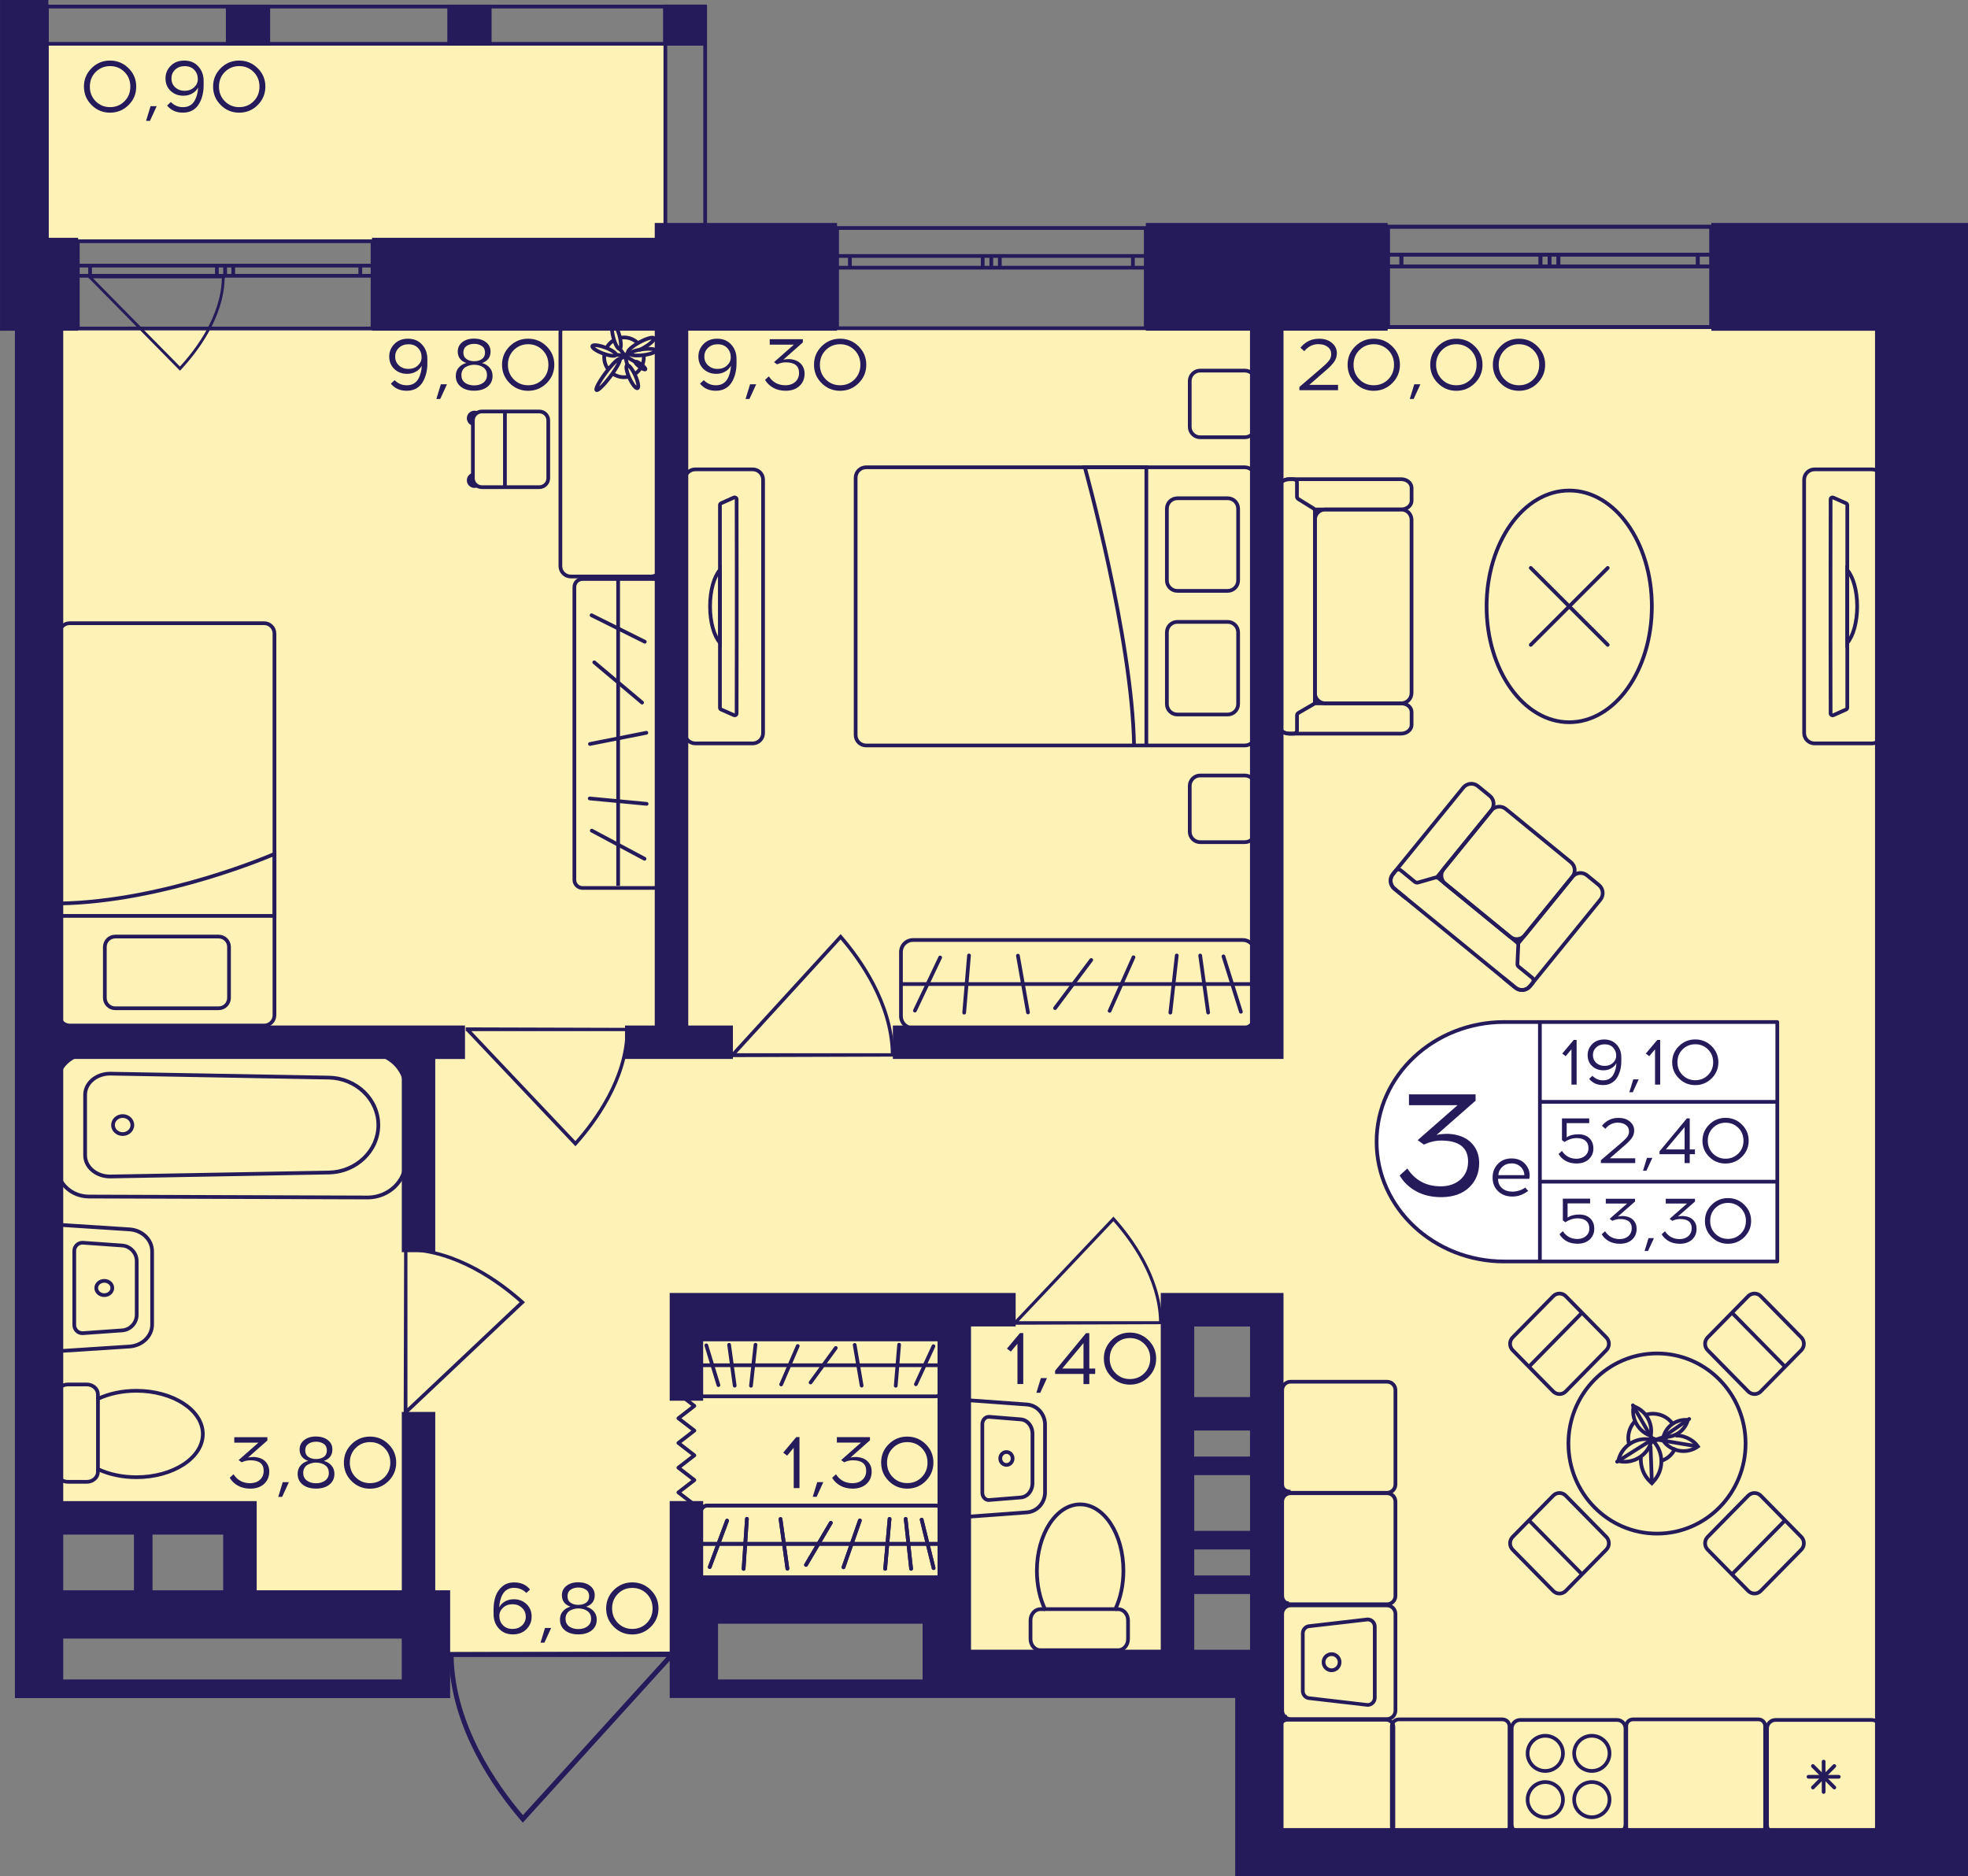 <?xml version="1.0" encoding="utf-8"?>
<!-- Generator: Adobe Illustrator 24.3.0, SVG Export Plug-In . SVG Version: 6.00 Build 0)  -->
<svg version="1.1" id="Слой_1" xmlns="http://www.w3.org/2000/svg" xmlns:xlink="http://www.w3.org/1999/xlink" x="0px" y="0px"
	 viewBox="0 0 420.12 400.54" style="enable-background:new 0 0 420.12 400.54;" xml:space="preserve">
<rect x="0" y="0" width="420.12" height="400.54" fill="#808080" stroke="none"/>
<path style="fill:#FFF2B6;" d="M9.93,70.19h397.09V393.8c-45.53,0-91.07,0-136.6,0c0-38.07,0-76.14,0-114.21
	c-6.35,0-12.71,0-19.06,0c0,25.38,0,50.76,0,76.14c-15.88,0-31.77,0-47.65,0c0-5.29,0-10.58,0-15.86c-18,0-36,0-54,0
	c0,4.23,0,8.46,0,12.69c-19.06,0-38.12,0-57.18,0c0-3.17,0-6.35,0-9.52c-13.77,0-27.53,0-41.3,0c0-6.35,0-12.69,0-19.04
	c-13.77-0.14-27.53-0.28-41.3-0.42C9.93,239.12,9.93,154.66,9.93,70.19z"/>
<rect x="7.91" y="9.26" style="fill:#FFF2B6;" width="134.19" height="42.24"/>
<g>
	<rect x="0.95" y="1" style="fill:#251B5B;" width="9.45" height="8.74"/>
	<rect x="141.56" y="1" style="fill:#251B5B;" width="9.29" height="8.74"/>
	<rect x="95.49" y="1" style="fill:#251B5B;" width="9.45" height="8.74"/>
	<rect x="48.22" y="1" style="fill:#251B5B;" width="9.45" height="8.74"/>
	<g>
		<path style="fill:#251B5B;" d="M9.61,1.8v53.55H1.74l0-53.55H9.61 M10.4,1H0.95l0,55.14h9.45V1L10.4,1z"/>
	</g>
	<g>
		<path style="fill:#251B5B;" d="M150.14,1.8l0,53.55l-7.7,0l0-53.55L150.14,1.8 M150.93,1l-9.29,0l0,55.14l9.29,0V1L150.93,1z"/>
	</g>
	<g>
		<path style="fill:#251B5B;" d="M150.06,1.8v7.16l-148.32,0l0-7.16L150.06,1.8 M150.85,1L0.95,1l0,8.74l149.91,0V1L150.85,1z"/>
	</g>
</g>
<g>
	<path style="fill:none;stroke:#251B5B;stroke-width:0.794;stroke-miterlimit:10;" d="M296.29,48.4l69.03,0v21.4h-69.03V48.4z
		 M365.31,48.4l-69.03,0 M365.31,69.8h-69.03 M365.31,54.36h-2.87v2.5h2.87V54.36z M330.78,56.86h1.91v-2.5h-1.91V56.86z
		 M362.44,54.36h-29.76v2.5h29.76V54.36z M330.78,54.36h-1.93v2.5h1.93V54.36z M296.29,56.86l2.87,0v-2.5h-2.87V56.86z
		 M328.85,54.36h-29.7v2.5h29.7V54.36z M365.31,54.36h-2.87 M362.44,54.36v2.5 M362.44,56.86h2.87 M330.78,56.86h1.91 M332.68,56.86
		v-2.5 M332.68,54.36h-1.91 M362.44,54.36h-29.76 M332.68,56.86h29.76 M330.78,54.36h-1.93 M328.85,54.36v2.5 M328.85,56.86h1.93
		 M296.29,56.86l2.87,0 M299.16,56.86v-2.5 M299.16,54.36h-2.87 M328.85,54.36h-29.7 M299.16,56.86h29.7"/>
</g>
<g>
	<path style="fill:none;stroke:#251B5B;stroke-width:0.794;stroke-miterlimit:10;" d="M178.7,48.67l65.89,0v21.4H178.7V48.67z
		 M244.59,48.67l-65.89,0 M244.59,70.07H178.7 M244.59,54.64h-2.74v2.5h2.74V54.64z M211.62,57.14h1.82v-2.5h-1.82V57.14z
		 M241.85,54.64h-28.41v2.5h28.41V54.64z M211.62,54.64h-1.84v2.5h1.84V54.64z M178.7,57.14h2.74v-2.5h-2.74V57.14z M209.78,54.64
		h-28.35v2.5h28.35V54.64z M244.59,54.64h-2.74 M241.85,54.64v2.5 M241.85,57.14h2.74 M211.62,57.14h1.82 M213.44,57.14v-2.5
		 M213.44,54.64h-1.82 M241.85,54.64h-28.41 M213.44,57.14h28.41 M211.62,54.64h-1.84 M209.78,54.64v2.5 M209.78,57.14h1.84
		 M178.7,57.14h2.74 M181.44,57.14v-2.5 M181.44,54.64h-2.74 M209.78,54.64h-28.35 M181.44,57.14h28.35"/>
</g>
<g>
	<path style="fill:none;stroke:#251B5B;stroke-width:0.794;stroke-miterlimit:10;" d="M16.61,51.5h62.92v18.62l-62.92,0V51.5z
		 M79.53,51.5H16.61 M79.53,70.13l-62.92,0 M79.53,56.7h-2.62v2.17h2.62V56.7z M48.05,58.87h1.74V56.7h-1.74V58.87z M76.92,56.7
		l-27.13,0v2.17h27.13V56.7z M48.05,56.7H46.3v2.17h1.76V56.7z M16.61,58.87h2.62V56.7h-2.62V58.87z M46.3,56.7H19.23v2.17l27.07,0
		V56.7z M79.53,56.7h-2.62 M76.92,56.7v2.17 M76.92,58.87h2.62 M48.05,58.87h1.74 M49.79,58.87V56.7 M49.79,56.7h-1.74 M76.92,56.7
		l-27.13,0 M49.79,58.87h27.13 M48.05,56.7H46.3 M46.3,56.7v2.17 M46.3,58.87h1.76 M16.61,58.87h2.62 M19.23,58.87V56.7 M19.23,56.7
		h-2.62 M46.3,56.7H19.23 M19.23,58.87l27.07,0"/>
</g>
<g>
	<path style="fill:none;stroke:#251B5B;stroke-width:0.794;stroke-miterlimit:10;" d="M296.29,48.4l69.03,0v21.4h-69.03V48.4z
		 M365.31,48.4l-69.03,0 M365.31,69.8h-69.03 M365.31,54.36h-2.87v2.5h2.87V54.36z M330.78,56.86h1.91v-2.5h-1.91V56.86z
		 M362.44,54.36h-29.76v2.5h29.76V54.36z M330.78,54.36h-1.93v2.5h1.93V54.36z M296.29,56.86l2.87,0v-2.5h-2.87V56.86z
		 M328.85,54.36h-29.7v2.5h29.7V54.36z M365.31,54.36h-2.87 M362.44,54.36v2.5 M362.44,56.86h2.87 M330.78,56.86h1.91 M332.68,56.86
		v-2.5 M332.68,54.36h-1.91 M362.44,54.36h-29.76 M332.68,56.86h29.76 M330.78,54.36h-1.93 M328.85,54.36v2.5 M328.85,56.86h1.93
		 M296.29,56.86l2.87,0 M299.16,56.86v-2.5 M299.16,54.36h-2.87 M328.85,54.36h-29.7 M299.16,56.86h29.7"/>
</g>
<polyline style="fill:none;stroke:#251B5B;stroke-width:0.794;stroke-linecap:round;stroke-linejoin:round;stroke-miterlimit:10;" points="
	148.23,321.21 144.82,318.58 148.23,315.94 144.82,313.3 148.23,310.66 144.82,308.02 148.23,305.38 144.82,302.75 148.23,300.11 
	144.82,297.47 "/>
<path style="fill:#251B5B;" d="M191,225.55c0-0.24-0.01-0.47-0.01-0.72h-0.1c-0.23-10.91-7.07-20.41-11.18-25.14l-0.25-0.29
	l-23.26,25.43h-0.15c0,0.28,0,0.55,0,0.83C167.71,225.62,179.35,225.58,191,225.55z M157.24,224.83l22.21-24.28
	c4.06,4.73,10.5,13.88,10.72,24.28L157.24,224.83z"/>
<path style="fill:#251B5B;" d="M134.38,219.41c0,0.23-0.01,0.46-0.01,0.7h-0.1c-0.23,10.55-7.07,19.73-11.18,24.3l-0.25,0.28
	l-23.26-24.58h-0.15c0-0.27,0-0.53,0-0.8C111.09,219.34,122.74,219.38,134.38,219.41z M100.62,220.11l22.21,23.47
	c4.06-4.58,10.5-13.41,10.72-23.47L100.62,220.11z"/>
<path style="fill:#251B5B;" d="M248.18,282.67c0-0.21-0.01-0.42-0.01-0.63h-0.09c-0.21-9.59-6.42-17.93-10.16-22.09l-0.23-0.25
	l-21.15,22.35h-0.14c0,0.24,0,0.48,0,0.73C227,282.73,237.59,282.7,248.18,282.67z M217.49,282.03l20.19-21.34
	c3.69,4.16,9.55,12.19,9.75,21.34L217.49,282.03z"/>
<path style="fill:#251B5B;" d="M86.27,266.23c0.24,0,0.47,0.01,0.71,0.01v0.1c10.76,0.23,20.13,7.19,24.8,11.38l0.29,0.26
	l-25.08,23.67v0.15c-0.27,0-0.54,0-0.81,0C86.2,289.94,86.24,278.09,86.27,266.23z M86.98,300.59l23.95-22.61
	c-4.67-4.13-13.69-10.69-23.95-10.91V300.59z"/>
<path style="fill:#251B5B;" d="M95.7,352.71c0,0.33,0.01,0.66,0.01,1h0.13c0.31,15.17,9.75,28.38,15.42,34.96l0.35,0.4l32.1-35.36
	h0.21c0-0.38,0-0.77,0-1.15C127.84,352.61,111.77,352.66,95.7,352.71z M142.28,353.71l-30.65,33.76
	c-5.6-6.58-14.49-19.29-14.79-33.76L142.28,353.71z"/>
<path style="fill:#251B5B;" d="M48.05,58.85c0,0.19,0,0.37-0.01,0.56h-0.08c-0.19,8.46-5.9,15.83-9.33,19.5l-0.21,0.22L19,59.41
	h-0.12c0-0.21,0-0.43,0-0.64C28.6,58.79,38.33,58.82,48.05,58.85z M19.86,59.41l18.55,18.83c3.39-3.67,8.77-10.76,8.95-18.83
	L19.86,59.41z"/>
<g>
	<path style="fill:none;stroke:#251B5B;stroke-width:0.794;stroke-linecap:square;stroke-miterlimit:10;" d="M348.77,303.68
		c-0.46,0.55-0.8,1.21-1,1.95c-0.2,0.77-0.23,1.54-0.09,2.27"/>
	<path style="fill:none;stroke:#251B5B;stroke-width:0.794;stroke-linecap:square;stroke-miterlimit:10;" d="M356.83,303.62
		c-0.66-0.79-1.57-1.38-2.64-1.67c-0.85-0.22-1.69-0.23-2.49-0.05"/>
	<path style="fill:none;stroke:#251B5B;stroke-width:0.794;stroke-linecap:square;stroke-miterlimit:10;" d="M354.75,311.81
		c1.2-0.44,2.14-1.24,2.74-2.4"/>
	<g>
		<path style="fill:#251B5B;" d="M349.04,300.73c2.01,0.92,3.23,3.02,3.03,5.21C350.06,305.02,348.84,302.92,349.04,300.73
			 M348.43,299.67L348.43,299.67c-0.85,3.19,1.05,6.47,4.26,7.34l0,0C353.54,303.81,351.63,300.53,348.43,299.67L348.43,299.67z"/>
	</g>
	<path style="fill:none;stroke:#251B5B;stroke-width:0.794;stroke-linecap:round;stroke-miterlimit:10;" d="M355.68,307.01
		c-0.24,0.12-0.41,0.36-0.64,0.52c1.72,2.39,5.05,2.94,7.43,1.24c-0.45-0.63-1.03-1.14-1.67-1.51c-0.86-0.5-1.9-0.85-2.89-0.81"/>
	<g>
		<path style="fill:#251B5B;" d="M359.78,303.48c-0.66,1.68-2.28,2.83-4.14,2.85C356.29,304.65,357.92,303.5,359.78,303.48
			 M359.83,302.69c-2.52,0-4.75,1.79-5.21,4.35c0.33,0.06,0.65,0.09,0.97,0.09c2.52,0,4.75-1.79,5.21-4.35
			C360.47,302.72,360.15,302.69,359.83,302.69L359.83,302.69z"/>
	</g>
	<path style="fill:none;stroke:#251B5B;stroke-width:0.794;stroke-linecap:round;stroke-miterlimit:10;" d="M350.28,311.25
		c-0.08,1.77,0.58,3.72,1.99,5.02l0.36,0.34l0.33-0.36c2.24-2.38,2.25-6.04,0.14-8.46c-0.05-0.06-0.11-0.12-0.16-0.17"/>
	
		<line style="fill:none;stroke:#251B5B;stroke-width:0.794;stroke-linecap:round;stroke-linejoin:round;stroke-miterlimit:10;" x1="352.36" y1="308.86" x2="352.63" y2="316.38"/>
	<g>
		<path style="fill:#251B5B;" d="M351.24,307.59c0.29,0,0.59,0.02,0.88,0.07c-0.68,2.32-2.85,3.97-5.3,3.97
			c-0.29,0-0.59-0.02-0.88-0.07C346.61,309.24,348.79,307.59,351.24,307.59 M351.24,306.8c-2.9,0-5.51,1.99-6.16,4.93l-0.1,0.44
			l0.44,0.1c0.47,0.11,0.94,0.16,1.4,0.16c2.9,0,5.51-1.99,6.16-4.93l0.1-0.44l-0.44-0.1C352.17,306.85,351.7,306.8,351.24,306.8
			L351.24,306.8z"/>
	</g>
	
		<line style="fill:none;stroke:#251B5B;stroke-width:0.794;stroke-linecap:round;stroke-linejoin:round;stroke-miterlimit:10;" x1="352.86" y1="307.19" x2="345.21" y2="312.02"/>
	
		<line style="fill:none;stroke:#251B5B;stroke-width:0.794;stroke-linecap:round;stroke-miterlimit:10;" x1="355.3" y1="307.57" x2="362.15" y2="308.71"/>
	<polyline style="fill:none;stroke:#251B5B;stroke-width:0.794;stroke-linecap:round;stroke-miterlimit:10;" points="360.6,302.9 
		354.83,306.88 353.55,307.27 	"/>
	<path style="fill:none;stroke:#251B5B;stroke-width:0.794;stroke-linecap:round;stroke-miterlimit:10;" d="M352.93,307.4
		l-0.5-0.74c-0.03-0.05-3.85-6.68-3.85-6.68"/>
	
		<line style="fill:none;stroke:#251B5B;stroke-width:0.794;stroke-linecap:round;stroke-miterlimit:10;" x1="355.35" y1="307.58" x2="352.55" y2="307.1"/>
	
		<line style="fill:none;stroke:#251B5B;stroke-width:0.794;stroke-linecap:round;stroke-miterlimit:10;" x1="352.87" y1="307.65" x2="353.81" y2="307.37"/>
	<polygon style="fill:none;stroke:#251B5B;stroke-width:0.794;stroke-linecap:round;stroke-miterlimit:10;" points="352.95,307.6 
		353.44,307.34 353.13,307.18 	"/>
	<polygon style="fill:#251B5B;" points="356.01,307.06 354.83,306.88 353.98,307.22 355.3,307.57 	"/>
	<path style="fill:#251B5B;" d="M353.82,307.05c-0.04-0.01-1.15-0.19-1.15-0.19l0.31,0.36l0.67,0.08L353.82,307.05z"/>
	<polygon style="fill:#251B5B;" points="354.23,307.46 353.01,307.82 352.93,307.67 353.65,307.3 	"/>
</g>
<g>
	<path style="fill:none;stroke:#251B5B;stroke-width:0.794;stroke-miterlimit:10;" d="M399.61,100.19l-12.24,0
		c-1.24,0-2.23,1-2.23,2.21l0,54.08c0,1.23,0.99,2.21,2.23,2.21l12.24,0c1.22,0,2.23-0.98,2.23-2.21l0-54.08
		C401.84,101.18,400.83,100.19,399.61,100.19z M394.35,151.07c0,0.16-0.11,0.32-0.25,0.38l-2.72,1.22
		c-0.29,0.11-0.59-0.08-0.59-0.38c0-1.93-0.02-7.97-0.02-15.08v-15.52c0-7.11,0.02-13.17,0.02-15.08c0-0.32,0.3-0.51,0.59-0.38
		l2.72,1.2c0.14,0.06,0.25,0.22,0.25,0.4L394.35,151.07z"/>
	<g>
		<path style="fill:none;stroke:#251B5B;stroke-width:0.794;stroke-miterlimit:10;" d="M396.46,129.45c0,3.38-0.86,6.34-2.11,7.78
			l0-15.55C395.6,123.11,396.46,126.05,396.46,129.45z"/>
	</g>
</g>
<g>
	<g>
		<path style="fill:#251B5B;" d="M296.07,343.09c0.79,0,1.43,0.64,1.43,1.43v20.62c0,0.79-0.64,1.43-1.43,1.43h-20.53
			c-0.79,0-1.43-0.64-1.43-1.43v-20.62c0-0.79,0.64-1.43,1.43-1.43H296.07 M296.07,342.29h-20.53c-1.23,0-2.22,0.99-2.22,2.22v20.62
			c0,1.23,0.99,2.22,2.22,2.22h20.53c1.23,0,2.22-0.99,2.22-2.22v-20.62C298.29,343.29,297.29,342.29,296.07,342.29L296.07,342.29z"
			/>
	</g>
	<g>
		<path style="fill:#251B5B;" d="M291.98,346.09c0.61,0.02,1.1,0.53,1.1,1.15v15.17c0,0.62-0.49,1.13-1.1,1.15l-12.23-1.42
			l-0.05-0.01h-0.05c-0.63,0-1.14-0.52-1.14-1.15v-12.32c0-0.63,0.51-1.15,1.14-1.15h0.05l0.05-0.01L291.98,346.09 M291.94,345.29
			l-12.28,1.42c-1.07,0-1.94,0.87-1.94,1.94v12.32c0,1.07,0.87,1.94,1.94,1.94l12.28,1.42c1.07,0,1.94-0.87,1.94-1.94v-15.17
			C293.88,346.16,293.01,345.29,291.94,345.29L291.94,345.29z"/>
	</g>
	<g>
		<path style="fill:#251B5B;" d="M284.26,353.5c0.73,0,1.32,0.59,1.32,1.32c0,0.73-0.59,1.32-1.32,1.32c-0.73,0-1.32-0.59-1.32-1.32
			C282.94,354.09,283.53,353.5,284.26,353.5 M284.26,352.7c-1.17,0-2.11,0.95-2.11,2.12c0,1.17,0.94,2.12,2.11,2.12
			s2.11-0.95,2.11-2.12C286.37,353.65,285.42,352.7,284.26,352.7L284.26,352.7z"/>
	</g>
</g>
<g>
	<g>
		<path style="fill:#251B5B;" d="M345.18,367.54c0.79,0,1.43,0.64,1.43,1.43v20.5c0,0.79-0.64,1.43-1.43,1.43h-20.65
			c-0.79,0-1.43-0.64-1.43-1.43v-20.5c0-0.79,0.64-1.43,1.43-1.43H345.18 M345.18,366.75h-20.65c-1.23,0-2.22,0.99-2.22,2.22v20.5
			c0,1.23,0.99,2.22,2.22,2.22h20.65c1.23,0,2.22-0.99,2.22-2.22v-20.5C347.4,367.74,346.4,366.75,345.18,366.75L345.18,366.75z"/>
	</g>
	<g>
		<g>
			<path style="fill:#251B5B;" d="M329.88,380.8c1.86,0,3.38,1.51,3.38,3.36s-1.52,3.36-3.38,3.36s-3.38-1.51-3.38-3.36
				S328.02,380.8,329.88,380.8 M329.88,380.01c-2.31,0-4.17,1.86-4.17,4.15s1.87,4.15,4.17,4.15s4.17-1.86,4.17-4.15
				S332.19,380.01,329.88,380.01L329.88,380.01z"/>
		</g>
		<g>
			<path style="fill:#251B5B;" d="M339.82,370.92c1.86,0,3.38,1.51,3.38,3.36s-1.52,3.36-3.38,3.36c-1.86,0-3.38-1.51-3.38-3.36
				S337.96,370.92,339.82,370.92 M339.82,370.13c-2.31,0-4.17,1.86-4.17,4.15s1.87,4.15,4.17,4.15s4.17-1.86,4.17-4.15
				S342.13,370.13,339.82,370.13L339.82,370.13z"/>
		</g>
		<g>
			<path style="fill:#251B5B;" d="M339.82,380.8c1.86,0,3.38,1.51,3.38,3.36s-1.52,3.36-3.38,3.36c-1.86,0-3.38-1.51-3.38-3.36
				S337.96,380.8,339.82,380.8 M339.82,380.01c-2.31,0-4.17,1.86-4.17,4.15s1.87,4.15,4.17,4.15s4.17-1.86,4.17-4.15
				S342.13,380.01,339.82,380.01L339.82,380.01z"/>
		</g>
		<g>
			<path style="fill:#251B5B;" d="M329.88,370.92c1.86,0,3.38,1.51,3.38,3.36s-1.52,3.36-3.38,3.36s-3.38-1.51-3.38-3.36
				S328.02,370.92,329.88,370.92 M329.88,370.13c-2.31,0-4.17,1.86-4.17,4.15s1.87,4.15,4.17,4.15s4.17-1.86,4.17-4.15
				S332.19,370.13,329.88,370.13L329.88,370.13z"/>
		</g>
	</g>
</g>
<g>
	<g>
		<path style="fill:#251B5B;" d="M399.57,367.54c0.79,0,1.43,0.64,1.43,1.43v20.62c0,0.79-0.64,1.43-1.43,1.43h-20.53
			c-0.79,0-1.43-0.64-1.43-1.43v-20.62c0-0.79,0.64-1.43,1.43-1.43H399.57 M399.57,366.75h-20.53c-1.23,0-2.22,0.99-2.22,2.22v20.62
			c0,1.23,0.99,2.22,2.22,2.22h20.53c1.23,0,2.22-0.99,2.22-2.22v-20.62C401.79,367.74,400.79,366.75,399.57,366.75L399.57,366.75z"
			/>
	</g>
	<g>
		
			<line style="fill:none;stroke:#251B5B;stroke-width:0.794;stroke-linecap:round;stroke-miterlimit:10;" x1="392.53" y1="379.28" x2="386.07" y2="379.28"/>
		
			<line style="fill:none;stroke:#251B5B;stroke-width:0.794;stroke-linecap:round;stroke-miterlimit:10;" x1="391.58" y1="376.98" x2="387.01" y2="381.57"/>
		
			<line style="fill:none;stroke:#251B5B;stroke-width:0.794;stroke-linecap:round;stroke-miterlimit:10;" x1="389.3" y1="376.04" x2="389.3" y2="382.52"/>
		
			<line style="fill:none;stroke:#251B5B;stroke-width:0.794;stroke-linecap:round;stroke-miterlimit:10;" x1="387.01" y1="376.98" x2="391.58" y2="381.57"/>
	</g>
</g>
<g>
	<path style="fill:none;stroke:#251B5B;stroke-width:0.794;stroke-miterlimit:10;" d="M272.97,152v2.74c0,1.02,1,1.86,2.23,1.86
		h0.89h23.02c1.22,0,2.23-0.84,2.23-1.86V152c0-1.04-1-1.86-2.23-1.86l-18.52,0"/>
	<path style="fill:none;stroke:#251B5B;stroke-width:0.794;stroke-miterlimit:10;" d="M272.97,106.89v-2.74
		c0-1.04,1-1.86,2.23-1.86h0.89h23.02c1.22,0,2.23,0.83,2.23,1.86v2.74c0,1.02-1,1.86-2.23,1.86h-18.49"/>
	<path style="fill:none;stroke:#251B5B;stroke-width:0.794;stroke-miterlimit:10;" d="M301.33,110.97v36.95
		c0,1.23-0.99,2.22-2.22,2.22l-16.19,0c-1.23,0-2.22-0.99-2.22-2.22v-36.95c0-1.23,0.99-2.22,2.22-2.22l16.19,0
		C300.34,108.75,301.33,109.74,301.33,110.97z"/>
	<path style="fill:none;stroke:#251B5B;stroke-width:0.794;stroke-miterlimit:10;" d="M277.2,106.55l3.18,1.97
		c0.2,0.13,0.32,0.32,0.32,0.53v40.74c0,0.22-0.13,0.42-0.34,0.55l-3.14,1.82c-0.21,0.12-0.34,0.33-0.34,0.55v3.23
		c0,0.37-0.36,0.67-0.8,0.67h-0.89c-1.23,0-2.23-0.83-2.23-1.86v-50.6c0-1.03,1-1.86,2.23-1.86h0.89c0.44,0,0.79,0.3,0.79,0.67v3.07
		C276.88,106.23,277,106.43,277.2,106.55z"/>
</g>
<g>
	
		<ellipse style="fill:none;stroke:#251B5B;stroke-width:0.794;stroke-miterlimit:10;" cx="334.99" cy="129.44" rx="17.64" ry="24.73"/>
	<g>
		
			<line style="fill:none;stroke:#251B5B;stroke-width:0.794;stroke-linecap:round;stroke-miterlimit:10;" x1="326.78" y1="121.23" x2="343.21" y2="137.65"/>
		
			<line style="fill:none;stroke:#251B5B;stroke-width:0.794;stroke-linecap:round;stroke-miterlimit:10;" x1="326.78" y1="137.65" x2="343.21" y2="121.23"/>
	</g>
</g>
<g>
	<g>
		<g>
			<path style="fill:#251B5B;" d="M199.8,321.78c0.56,0,1.02,0.46,1.02,1.02v13.51c0,0.56-0.46,1.02-1.02,1.02h-48.79
				c-0.56,0-1.02-0.46-1.02-1.02V322.8c0-0.56,0.46-1.02,1.02-1.02H199.8 M199.8,320.99h-48.79c-1,0-1.81,0.81-1.81,1.81v13.51
				c0,1,0.81,1.81,1.81,1.81h48.79c1,0,1.81-0.81,1.81-1.81V322.8C201.62,321.8,200.8,320.99,199.8,320.99L199.8,320.99z"/>
		</g>
	</g>
	
		<line style="fill:none;stroke:#251B5B;stroke-width:0.794;stroke-miterlimit:10;" x1="149.19" y1="329.56" x2="201.44" y2="329.56"/>
	
		<line style="fill:none;stroke:#251B5B;stroke-width:0.794;stroke-linecap:round;stroke-miterlimit:10;" x1="158.74" y1="334.9" x2="159.45" y2="324.21"/>
	
		<line style="fill:none;stroke:#251B5B;stroke-width:0.794;stroke-linecap:round;stroke-miterlimit:10;" x1="168.09" y1="334.85" x2="166.62" y2="324.26"/>
	
		<line style="fill:none;stroke:#251B5B;stroke-width:0.794;stroke-linecap:round;stroke-miterlimit:10;" x1="199.3" y1="334.73" x2="196.75" y2="324.39"/>
	
		<line style="fill:none;stroke:#251B5B;stroke-width:0.794;stroke-linecap:round;stroke-miterlimit:10;" x1="172.06" y1="334.05" x2="177.36" y2="325.07"/>
	
		<line style="fill:none;stroke:#251B5B;stroke-width:0.794;stroke-linecap:round;stroke-miterlimit:10;" x1="180.06" y1="334.56" x2="183.56" y2="324.56"/>
	
		<line style="fill:none;stroke:#251B5B;stroke-width:0.794;stroke-linecap:round;stroke-miterlimit:10;" x1="188.96" y1="334.89" x2="189.9" y2="324.23"/>
	
		<line style="fill:none;stroke:#251B5B;stroke-width:0.794;stroke-linecap:round;stroke-miterlimit:10;" x1="194.5" y1="334.88" x2="193.34" y2="324.24"/>
	
		<line style="fill:none;stroke:#251B5B;stroke-width:0.794;stroke-linecap:round;stroke-miterlimit:10;" x1="151.51" y1="334.51" x2="155.21" y2="324.6"/>
	<g>
		<g>
			<path style="fill:#251B5B;" d="M199.8,321.78c0.56,0,1.02,0.46,1.02,1.02v13.51c0,0.56-0.46,1.02-1.02,1.02h-48.79
				c-0.56,0-1.02-0.46-1.02-1.02V322.8c0-0.56,0.46-1.02,1.02-1.02H199.8 M199.8,320.99h-48.79c-1,0-1.81,0.81-1.81,1.81v13.51
				c0,1,0.81,1.81,1.81,1.81h48.79c1,0,1.81-0.81,1.81-1.81V322.8C201.62,321.8,200.8,320.99,199.8,320.99L199.8,320.99z"/>
		</g>
	</g>
	
		<line style="fill:none;stroke:#251B5B;stroke-width:0.794;stroke-miterlimit:10;" x1="149.19" y1="329.56" x2="201.44" y2="329.56"/>
	
		<line style="fill:none;stroke:#251B5B;stroke-width:0.794;stroke-linecap:round;stroke-miterlimit:10;" x1="158.74" y1="334.9" x2="159.45" y2="324.21"/>
	
		<line style="fill:none;stroke:#251B5B;stroke-width:0.794;stroke-linecap:round;stroke-miterlimit:10;" x1="168.09" y1="334.85" x2="166.62" y2="324.26"/>
	
		<line style="fill:none;stroke:#251B5B;stroke-width:0.794;stroke-linecap:round;stroke-miterlimit:10;" x1="199.3" y1="334.73" x2="196.75" y2="324.39"/>
	
		<line style="fill:none;stroke:#251B5B;stroke-width:0.794;stroke-linecap:round;stroke-miterlimit:10;" x1="172.06" y1="334.05" x2="177.36" y2="325.07"/>
	
		<line style="fill:none;stroke:#251B5B;stroke-width:0.794;stroke-linecap:round;stroke-miterlimit:10;" x1="180.06" y1="334.56" x2="183.56" y2="324.56"/>
	
		<line style="fill:none;stroke:#251B5B;stroke-width:0.794;stroke-linecap:round;stroke-miterlimit:10;" x1="188.96" y1="334.89" x2="189.9" y2="324.23"/>
	
		<line style="fill:none;stroke:#251B5B;stroke-width:0.794;stroke-linecap:round;stroke-miterlimit:10;" x1="194.5" y1="334.88" x2="193.34" y2="324.24"/>
	
		<line style="fill:none;stroke:#251B5B;stroke-width:0.794;stroke-linecap:round;stroke-miterlimit:10;" x1="151.51" y1="334.51" x2="155.21" y2="324.6"/>
</g>
<g>
	<g>
		<path style="fill:none;stroke:#251B5B;stroke-width:0.794;stroke-miterlimit:10;" d="M20.9,313.62v0.59
			c0,1.16-1.08,2.11-2.39,2.11h-3.99c-1.33,0-2.39-0.95-2.39-2.11l0-16.57c0-1.16,1.06-2.11,2.39-2.11h3.99
			c1.31,0,2.39,0.95,2.39,2.11v0.98"/>
	</g>
	<g>
		<path style="fill:none;stroke:#251B5B;stroke-width:0.794;stroke-miterlimit:10;" d="M43.3,306.11c0,5.09-6.35,9.22-14.18,9.22
			c-3.06,0-5.9-0.63-8.21-1.72l0-15.01c2.31-1.09,5.16-1.72,8.21-1.72C36.95,296.89,43.3,301.02,43.3,306.11z"/>
	</g>
</g>
<g>
	<g>
		<path style="fill:#251B5B;" d="M78.63,225.09c4.17,0.09,7.56,3.35,7.56,7.25l0,15.63c0,3.91-3.39,7.16-7.55,7.25l-59.65-0.2
			c-3.52,0-6.39-2.68-6.39-5.98l0-17.78c0-3.3,2.86-5.98,6.39-5.98L78.63,225.09 M78.64,224.3l-59.65,0.2
			c-3.97,0-7.18,3.03-7.18,6.77l0,17.78c0,3.74,3.21,6.77,7.18,6.77l59.65,0.2c4.64-0.1,8.34-3.67,8.34-8.05l0-15.63
			C86.98,227.97,83.28,224.4,78.64,224.3L78.64,224.3z"/>
	</g>
	<g>
		<path style="fill:#251B5B;" d="M23.49,229.58l46.72,0.85c5.6,0.11,10.16,4.48,10.16,9.73c0,5.26-4.56,9.62-10.16,9.73l-46.72,0.85
			c-2.71,0-4.92-1.85-4.92-4.12v-12.91C18.57,231.43,20.77,229.59,23.49,229.58 M23.49,228.79c-3.16,0-5.72,2.2-5.72,4.92v12.91
			c0,2.72,2.56,4.92,5.72,4.92l46.73-0.85c6.08-0.12,10.94-4.8,10.94-10.53v0c0-5.73-4.86-10.41-10.94-10.53L23.49,228.79
			L23.49,228.79z"/>
	</g>
	<g>
		<path style="fill:#251B5B;" d="M26.19,238.63c0.92,0,1.67,0.69,1.67,1.53s-0.75,1.53-1.67,1.53s-1.67-0.69-1.67-1.53
			S25.27,238.63,26.19,238.63 M26.19,237.84c-1.36,0-2.46,1.04-2.46,2.32c0,1.28,1.1,2.32,2.46,2.32s2.46-1.04,2.46-2.32
			S27.55,237.84,26.19,237.84L26.19,237.84z"/>
	</g>
</g>
<g>
	<g>
		<path style="fill:#251B5B;" d="M22.26,273.81c0.73,0,1.32,0.5,1.32,1.13c0,0.62-0.59,1.13-1.32,1.13c-0.73,0-1.32-0.5-1.32-1.13
			C20.94,274.31,21.54,273.81,22.26,273.81 M22.26,273.02c-1.17,0-2.11,0.86-2.11,1.92c0,1.06,0.94,1.92,2.11,1.92
			c1.17,0,2.11-0.86,2.11-1.92C24.37,273.87,23.43,273.02,22.26,273.02L22.26,273.02z"/>
	</g>
	<g>
		<path style="fill:#251B5B;" d="M12.52,261.85l15.09,0.98c2.51,0.16,4.47,2.05,4.47,4.29v15.63c0,2.25-1.96,4.13-4.47,4.29
			l-15.09,0.98V261.85 M11.72,261v27.86l15.94-1.03c2.94-0.19,5.21-2.41,5.21-5.09v-15.63c0-2.68-2.27-4.9-5.21-5.09L11.72,261
			L11.72,261z"/>
	</g>
	<g>
		<path style="fill:#251B5B;" d="M17.6,265.67c0.03,0,0.07,0,0.1,0l8.35,0.59c1.54,0.11,2.74,1.4,2.74,2.94v11.45
			c0,1.54-1.2,2.83-2.74,2.94l-8.35,0.59c-0.03,0-0.07,0-0.1,0c-0.74,0-1.35-0.6-1.35-1.35v-15.83
			C16.25,266.28,16.86,265.67,17.6,265.67 M17.6,264.88c-1.17,0-2.14,0.95-2.14,2.14v15.83c0,1.19,0.97,2.14,2.14,2.14
			c0.05,0,0.1,0,0.15-0.01l8.35-0.59c1.96-0.14,3.48-1.77,3.48-3.73v-11.45c0-1.96-1.52-3.59-3.48-3.73l-8.35-0.59
			C17.7,264.88,17.65,264.88,17.6,264.88L17.6,264.88z"/>
	</g>
</g>
<g>
	<path style="fill:#251B5B;" d="M320.74,367.42c0.61,0,1.11,0.5,1.11,1.11v21.38c0,0.61-0.5,1.11-1.11,1.11h-22.11
		c-0.61,0-1.11-0.5-1.11-1.11v-21.38c0-0.61,0.5-1.11,1.11-1.11H320.74 M320.74,366.63h-22.11c-1.05,0-1.9,0.85-1.9,1.9v21.38
		c0,1.05,0.85,1.9,1.9,1.9h22.11c1.05,0,1.9-0.85,1.9-1.9v-21.38C322.64,367.48,321.79,366.63,320.74,366.63L320.74,366.63z"/>
</g>
<g>
	
		<ellipse style="fill:none;stroke:#251B5B;stroke-width:0.794;stroke-miterlimit:10;" cx="353.73" cy="308.14" rx="18.91" ry="19.23"/>
	<g>
		<g>
			<path style="fill:none;stroke:#251B5B;stroke-width:0.794;stroke-miterlimit:10;" d="M364.55,328.07l8.65-8.8
				c0.74-0.75,1.94-0.75,2.68,0l8.65,8.8c0.74,0.75,0.74,1.98,0,2.73l-8.65,8.8c-0.74,0.75-1.94,0.75-2.68,0l-8.65-8.8
				C363.81,330.04,363.81,328.82,364.55,328.07z"/>
			
				<line style="fill:none;stroke:#251B5B;stroke-width:0.794;stroke-miterlimit:10;" x1="381.19" y1="324.41" x2="369.61" y2="336.19"/>
		</g>
	</g>
	<g>
		<g>
			<path style="fill:none;stroke:#251B5B;stroke-width:0.794;stroke-miterlimit:10;" d="M342.9,288.22l-8.65,8.8
				c-0.74,0.75-1.94,0.75-2.68,0l-8.65-8.8c-0.74-0.75-0.74-1.98,0-2.73l8.65-8.8c0.74-0.75,1.94-0.75,2.68,0l8.65,8.8
				C343.65,286.24,343.65,287.46,342.9,288.22z"/>
			
				<line style="fill:none;stroke:#251B5B;stroke-width:0.794;stroke-miterlimit:10;" x1="326.27" y1="291.87" x2="337.85" y2="280.09"/>
		</g>
	</g>
	<g>
		<g>
			<path style="fill:none;stroke:#251B5B;stroke-width:0.794;stroke-miterlimit:10;" d="M334.25,319.27l8.65,8.8
				c0.74,0.75,0.74,1.98,0,2.73l-8.65,8.8c-0.74,0.75-1.94,0.75-2.68,0l-8.65-8.8c-0.74-0.75-0.74-1.98,0-2.73l8.65-8.8
				C332.31,318.51,333.51,318.51,334.25,319.27z"/>
			
				<line style="fill:none;stroke:#251B5B;stroke-width:0.794;stroke-miterlimit:10;" x1="337.85" y1="336.19" x2="326.27" y2="324.41"/>
		</g>
	</g>
	<g>
		<g>
			<path style="fill:none;stroke:#251B5B;stroke-width:0.794;stroke-miterlimit:10;" d="M373.2,297.02l-8.65-8.8
				c-0.74-0.75-0.74-1.98,0-2.73l8.65-8.8c0.74-0.75,1.94-0.75,2.68,0l8.65,8.8c0.74,0.75,0.74,1.98,0,2.73l-8.65,8.8
				C375.15,297.77,373.94,297.77,373.2,297.02z"/>
			
				<line style="fill:none;stroke:#251B5B;stroke-width:0.794;stroke-miterlimit:10;" x1="369.61" y1="280.09" x2="381.19" y2="291.87"/>
		</g>
	</g>
</g>
<g>
	<path style="fill:#251B5B;" d="M296.09,319.14c0.77,0,1.4,0.63,1.4,1.4v20.12c0,0.77-0.63,1.4-1.4,1.4h-20.58
		c-0.77,0-1.4-0.63-1.4-1.4v-20.12c0-0.77,0.63-1.4,1.4-1.4H296.09 M296.09,318.34h-20.58c-1.21,0-2.2,0.98-2.2,2.2v20.12
		c0,1.21,0.98,2.2,2.2,2.2h20.58c1.21,0,2.2-0.98,2.2-2.2v-20.12C298.29,319.33,297.3,318.34,296.09,318.34L296.09,318.34z"/>
</g>
<g>
	<path style="fill:none;stroke:#251B5B;stroke-width:0.794;stroke-miterlimit:10;" d="M300.2,191.79l-2.53-2.07
		c-0.95-0.77-1.09-2.18-0.32-3.13l0.56-0.69l14.47-17.78c0.77-0.95,2.17-1.09,3.12-0.31l2.53,2.07c0.96,0.78,1.09,2.18,0.32,3.13
		l-11.64,14.31"/>
	<path style="fill:none;stroke:#251B5B;stroke-width:0.794;stroke-miterlimit:10;" d="M320.96,208.76l2.53,2.07
		c0.96,0.78,2.35,0.63,3.12-0.31l0.56-0.69l14.47-17.78c0.77-0.95,0.64-2.34-0.32-3.13l-2.53-2.07c-0.95-0.77-2.35-0.63-3.12,0.31
		l-11.62,14.28"/>
	<path style="fill:none;stroke:#251B5B;stroke-width:0.794;stroke-miterlimit:10;" d="M335.34,184.04l-13.87-11.34
		c-0.95-0.78-2.35-0.64-3.12,0.31l-10.16,12.49c-0.77,0.95-0.63,2.35,0.32,3.13l13.87,11.34c0.95,0.78,2.35,0.64,3.12-0.31
		l10.16-12.49C336.44,186.22,336.29,184.82,335.34,184.04z"/>
	<path style="fill:none;stroke:#251B5B;stroke-width:0.794;stroke-miterlimit:10;" d="M323.93,205.74l0.18-3.94
		c0.01-0.25-0.1-0.49-0.29-0.65l-16.71-13.67c-0.2-0.16-0.47-0.22-0.72-0.15l-3.65,1.05c-0.25,0.07-0.52,0.02-0.72-0.15l-2.98-2.44
		c-0.34-0.28-0.84-0.23-1.11,0.11l-0.56,0.69c-0.77,0.95-0.63,2.35,0.32,3.13l25.82,21.11c0.95,0.78,2.35,0.64,3.12-0.31l0.56-0.69
		c0.28-0.34,0.22-0.84-0.11-1.12l-2.84-2.32C324.02,206.23,323.92,205.99,323.93,205.74z"/>
</g>
<g>
	<path style="fill:none;stroke:#251B5B;stroke-width:0.794;stroke-miterlimit:10;" d="M58.59,216.7v-81.45
		c0-1.23-0.99-2.22-2.22-2.22H14.89c-1.23,0-2.22,0.99-2.22,2.22v81.45c0,1.23,0.99,2.22,2.22,2.22h41.49
		C57.6,218.92,58.59,217.92,58.59,216.7z"/>
	<path style="fill:none;stroke:#251B5B;stroke-width:0.794;stroke-miterlimit:10;" d="M22.38,202.14v10.87
		c0,1.23,0.99,2.22,2.22,2.22h22.07c1.23,0,2.22-0.99,2.22-2.22v-10.87c0-1.23-0.99-2.22-2.22-2.22H24.6
		C23.37,199.92,22.38,200.92,22.38,202.14z"/>
	<path style="fill:none;stroke:#251B5B;stroke-width:0.794;stroke-miterlimit:10;" d="M12.67,195.51h45.93v-13.23
		c0,0-23.33,10.2-45.93,10.58"/>
</g>
<g>
	<path style="fill:#251B5B;" d="M100.96,90.88c-0.74-0.16-1.3-0.81-1.3-1.59c0-0.91,0.73-1.62,1.61-1.62c0.33,0,0.65,0.09,0.92,0.27
		c-0.71,0.29-1.23,0.98-1.23,1.81V90.88z"/>
	<path style="fill:#251B5B;" d="M101.27,104.15c-0.89,0-1.61-0.73-1.61-1.62c0-0.79,0.55-1.44,1.3-1.6v1.14
		c0,0.81,0.52,1.51,1.23,1.79C101.92,104.06,101.61,104.15,101.27,104.15z"/>
	<g>
		<g>
			<path style="fill:none;stroke:#251B5B;stroke-width:0.794;stroke-miterlimit:10;" d="M117.04,89.75v12.33
				c0,1.05-0.85,1.91-1.91,1.91h-12.27c-1.05,0-1.91-0.85-1.91-1.91V89.75c0-1.05,0.85-1.91,1.91-1.91h12.27
				C116.19,87.84,117.04,88.69,117.04,89.75z"/>
			
				<line style="fill:none;stroke:#251B5B;stroke-width:0.794;stroke-miterlimit:10;" x1="107.79" y1="104.15" x2="107.79" y2="87.66"/>
		</g>
	</g>
</g>
<g>
	<g>
		<g>
			<path style="fill:#251B5B;" d="M139.58,123.99c0.73,0,1.33,0.6,1.33,1.33v62.5c0,0.73-0.6,1.33-1.33,1.33h-15.24
				c-0.73,0-1.33-0.6-1.33-1.33v-62.5c0-0.73,0.6-1.33,1.33-1.33H139.58 M139.58,123.2h-15.24c-1.17,0-2.12,0.95-2.12,2.12v62.5
				c0,1.17,0.95,2.12,2.12,2.12h15.24c1.17,0,2.12-0.95,2.12-2.12v-62.5C141.7,124.15,140.75,123.2,139.58,123.2L139.58,123.2z"/>
		</g>
	</g>
	
		<line style="fill:none;stroke:#251B5B;stroke-width:0.794;stroke-miterlimit:10;" x1="131.96" y1="189.11" x2="131.96" y2="123.45"/>
	
		<line style="fill:none;stroke:#251B5B;stroke-width:0.794;stroke-linecap:round;stroke-miterlimit:10;" x1="138.04" y1="171.59" x2="125.89" y2="170.44"/>
	
		<line style="fill:none;stroke:#251B5B;stroke-width:0.794;stroke-linecap:round;stroke-miterlimit:10;" x1="137.98" y1="156.42" x2="125.94" y2="158.81"/>
	
		<line style="fill:none;stroke:#251B5B;stroke-width:0.794;stroke-linecap:round;stroke-miterlimit:10;" x1="137.07" y1="149.98" x2="126.86" y2="141.38"/>
	
		<line style="fill:none;stroke:#251B5B;stroke-width:0.794;stroke-linecap:round;stroke-miterlimit:10;" x1="137.65" y1="136.99" x2="126.28" y2="131.33"/>
	
		<line style="fill:none;stroke:#251B5B;stroke-width:0.794;stroke-linecap:round;stroke-miterlimit:10;" x1="137.59" y1="183.32" x2="126.33" y2="177.31"/>
</g>
<g>
	<path style="fill:none;stroke:#251B5B;stroke-width:0.794;stroke-miterlimit:10;" d="M129.5,74.22c0.37-0.68,0.93-1.25,1.61-1.64"
		/>
	<path style="fill:none;stroke:#251B5B;stroke-width:0.794;stroke-miterlimit:10;" d="M129.05,75.5L129.05,75.5
		c-0.05,0.25-0.07,0.51-0.07,0.77c0,0.98,0.33,1.88,0.89,2.6"/>
	<path style="fill:none;stroke:#251B5B;stroke-width:0.794;stroke-miterlimit:10;" d="M135.54,79.82c0.5-0.33,0.93-0.77,1.25-1.28
		v-0.01"/>
	<path style="fill:none;stroke:#251B5B;stroke-width:0.794;stroke-miterlimit:10;" d="M137.12,74.64
		c-0.03-0.07-0.06-0.14-0.09-0.21"/>
	<path style="fill:none;stroke:#251B5B;stroke-width:0.794;stroke-miterlimit:10;" d="M132.37,72.11c0.27-0.05,0.55-0.08,0.84-0.08
		c1.17,0,2.21,0.47,2.98,1.23"/>
	<path style="fill:none;stroke:#251B5B;stroke-width:0.794;stroke-miterlimit:10;" d="M137.42,75.88c0.01,0.13,0.02,0.26,0.02,0.4
		c0,0.62-0.13,1.2-0.37,1.73"/>
	<path style="fill:none;stroke:#251B5B;stroke-width:0.794;stroke-miterlimit:10;" d="M134.29,80.38
		c-0.35,0.09-0.71,0.14-1.08,0.14c-0.91,0-1.75-0.29-2.45-0.78"/>
	<g>
		<path style="fill:none;stroke:#251B5B;stroke-width:0.794;stroke-miterlimit:10;" d="M136.39,74.76c0.2-0.1,0.42-0.21,0.64-0.32
			c0.05-0.03,0.11-0.05,0.16-0.08c1.53-0.84,2.61-1.81,2.42-2.16c-0.19-0.35-1.59,0.04-3.12,0.88c-0.1,0.06-0.2,0.11-0.31,0.17
			c-1.37,0.8-2.29,1.66-2.11,1.99c0.03,0.06,0.1,0.1,0.19,0.11c0.11,0.03,0.26,0.02,0.44-0.01"/>
		
			<ellipse transform="matrix(0.992 -0.126 0.126 0.992 -8.358 17.813)" style="fill:none;stroke:#251B5B;stroke-width:0.794;stroke-miterlimit:10;" cx="137.24" cy="75.26" rx="2.74" ry="0.63"/>
		
			<ellipse transform="matrix(0.602 -0.799 0.799 0.602 -7.922 140.219)" style="fill:none;stroke:#251B5B;stroke-width:0.794;stroke-miterlimit:10;" cx="136.64" cy="78.05" rx="0.31" ry="1.34"/>
		
			<ellipse transform="matrix(0.599 -0.801 0.801 0.599 -12.006 136.003)" style="fill:none;stroke:#251B5B;stroke-width:0.794;stroke-miterlimit:10;" cx="129.8" cy="79.99" rx="4.14" ry="0.63"/>
		
			<ellipse transform="matrix(0.91 -0.414 0.414 0.91 -21.161 63.185)" style="fill:none;stroke:#251B5B;stroke-width:0.794;stroke-miterlimit:10;" cx="135.03" cy="80.36" rx="0.68" ry="2.69"/>
		
			<ellipse transform="matrix(0.967 -0.255 0.255 0.967 -13.977 35.982)" style="fill:none;stroke:#251B5B;stroke-width:0.794;stroke-miterlimit:10;" cx="131.6" cy="71.82" rx="0.68" ry="2.7"/>
		
			<ellipse transform="matrix(0.351 -0.936 0.936 0.351 13.719 169.303)" style="fill:none;stroke:#251B5B;stroke-width:0.794;stroke-miterlimit:10;" cx="128.98" cy="74.76" rx="0.68" ry="2.69"/>
		
			<polyline style="fill:none;stroke:#251B5B;stroke-width:0.794;stroke-linecap:round;stroke-linejoin:round;stroke-miterlimit:10;" points="
			132.29,74.43 133.44,75.99 134.07,75.24 		"/>
		
			<polyline style="fill:none;stroke:#251B5B;stroke-width:0.794;stroke-linecap:round;stroke-linejoin:round;stroke-miterlimit:10;" points="
			134.52,75.61 133.44,75.99 131.5,75.7 		"/>
		
			<polyline style="fill:none;stroke:#251B5B;stroke-width:0.794;stroke-linecap:round;stroke-linejoin:round;stroke-miterlimit:10;" points="
			132.28,76.67 133.44,75.99 133.92,77.91 		"/>
		
			<line style="fill:none;stroke:#251B5B;stroke-width:0.794;stroke-miterlimit:10;" x1="133.44" y1="75.99" x2="135.57" y2="77.24"/>
	</g>
	<polygon style="fill:#251B5B;" points="134.26,75.35 134.55,75.57 133.65,75.92 133.98,75.35 	"/>
</g>
<path style="fill:none;stroke:#251B5B;stroke-width:0.794;stroke-miterlimit:10;" d="M141.2,70.97v49.87
	c0,1.23-0.99,2.22-2.22,2.22h-17.13c-1.23,0-2.22-0.99-2.22-2.22V70.97c0-1.23,0.99-2.22,2.22-2.22h17.13
	C140.2,68.76,141.2,69.75,141.2,70.97z"/>
<g>
	<path style="fill:#251B5B;" d="M295.95,367.5c0.61,0,1.11,0.5,1.11,1.11v21.38c0,0.61-0.5,1.11-1.11,1.11h-21.15
		c-0.61,0-1.11-0.5-1.11-1.11v-21.38c0-0.61,0.5-1.11,1.11-1.11H295.95 M295.95,366.71h-21.15c-1.05,0-1.9,0.85-1.9,1.9v21.38
		c0,1.05,0.85,1.9,1.9,1.9h21.15c1.05,0,1.9-0.85,1.9-1.9v-21.38C297.84,367.56,296.99,366.71,295.95,366.71L295.95,366.71z"/>
</g>
<g>
	<path style="fill:#251B5B;" d="M296.09,295.34c0.77,0,1.4,0.63,1.4,1.4v20.12c0,0.77-0.63,1.4-1.4,1.4h-20.58
		c-0.77,0-1.4-0.63-1.4-1.4v-20.12c0-0.77,0.63-1.4,1.4-1.4H296.09 M296.09,294.55h-20.58c-1.21,0-2.2,0.98-2.2,2.2v20.12
		c0,1.21,0.98,2.2,2.2,2.2h20.58c1.21,0,2.2-0.98,2.2-2.2v-20.12C298.29,295.53,297.3,294.55,296.09,294.55L296.09,294.55z"/>
</g>
<g>
	<g>
		<path style="fill:none;stroke:#251B5B;stroke-width:0.794;stroke-miterlimit:10;" d="M265.74,99.75h-80.85
			c-1.23,0-2.23,1-2.23,2.23v54.92c0,1.23,1,2.23,2.23,2.23h80.85c1.23,0,2.23-1,2.23-2.23v-54.92
			C267.96,100.75,266.97,99.75,265.74,99.75z"/>
		<g>
			<path style="fill:none;stroke:#251B5B;stroke-width:0.794;stroke-miterlimit:10;" d="M251.33,152.52h10.75
				c1.23,0,2.23-1,2.23-2.23v-15.31c0-1.23-1-2.23-2.23-2.23h-10.75c-1.23,0-2.23,1-2.23,2.23v15.31
				C249.1,151.52,250.1,152.52,251.33,152.52z"/>
			<path style="fill:none;stroke:#251B5B;stroke-width:0.794;stroke-miterlimit:10;" d="M251.33,126.13h10.75
				c1.23,0,2.23-1,2.23-2.23v-15.31c0-1.23-1-2.23-2.23-2.23h-10.75c-1.23,0-2.23,1-2.23,2.23v15.31
				C249.1,125.13,250.1,126.13,251.33,126.13z"/>
		</g>
		<path style="fill:none;stroke:#251B5B;stroke-width:0.794;stroke-miterlimit:10;" d="M244.72,159.13V99.75h-13.14
			c0,0,10.13,36.47,10.51,59.37"/>
	</g>
	<path style="fill:none;stroke:#251B5B;stroke-width:0.794;stroke-linecap:round;stroke-miterlimit:10;" d="M256.21,179.77h9.53
		c1.23,0,2.23-1,2.23-2.23v-9.77c0-1.23-1-2.23-2.23-2.23h-9.53c-1.23,0-2.23,1-2.23,2.23v9.77
		C253.98,178.77,254.98,179.77,256.21,179.77z"/>
	<path style="fill:none;stroke:#251B5B;stroke-width:0.794;stroke-linecap:round;stroke-miterlimit:10;" d="M256.21,93.34h9.53
		c1.23,0,2.23-1,2.23-2.23v-9.77c0-1.23-1-2.23-2.23-2.23h-9.53c-1.23,0-2.23,1-2.23,2.23v9.77
		C253.98,92.34,254.98,93.34,256.21,93.34z"/>
</g>
<g>
	<path style="fill:none;stroke:#251B5B;stroke-width:0.794;stroke-miterlimit:10;" d="M148.43,158.69h12.24
		c1.24,0,2.23-1,2.23-2.21V102.4c0-1.23-0.99-2.21-2.23-2.21h-12.24c-1.22,0-2.23,0.98-2.23,2.21v54.08
		C146.2,157.7,147.2,158.69,148.43,158.69z M153.69,107.81c0-0.16,0.11-0.32,0.25-0.38l2.72-1.22c0.29-0.11,0.59,0.08,0.59,0.38
		c0,1.93,0.02,7.97,0.02,15.08v15.52c0,7.11-0.02,13.17-0.02,15.08c0,0.32-0.3,0.51-0.59,0.38l-2.72-1.2
		c-0.14-0.06-0.25-0.22-0.25-0.4V107.81z"/>
	<g>
		<path style="fill:none;stroke:#251B5B;stroke-width:0.794;stroke-miterlimit:10;" d="M151.58,129.43c0-3.38,0.86-6.34,2.11-7.78
			v15.55C152.44,135.77,151.58,132.83,151.58,129.43z"/>
	</g>
</g>
<g>
	<g>
		<g>
			<path style="fill:#251B5B;" d="M265.3,201.05c1.19,0,2.17,0.97,2.17,2.17v13.69c0,1.19-0.97,2.17-2.17,2.17h-70.4
				c-1.19,0-2.17-0.97-2.17-2.17v-13.69c0-1.19,0.97-2.17,2.17-2.17H265.3 M265.3,200.26h-70.4c-1.63,0-2.96,1.32-2.96,2.96v13.69
				c0,1.63,1.32,2.96,2.96,2.96h70.4c1.63,0,2.96-1.32,2.96-2.96v-13.69C268.26,201.58,266.94,200.26,265.3,200.26L265.3,200.26z"/>
		</g>
	</g>
	<line style="fill:none;stroke:#251B5B;stroke-width:0.794;stroke-miterlimit:10;" x1="192.26" y1="210.06" x2="268" y2="210.06"/>
	
		<line style="fill:none;stroke:#251B5B;stroke-width:0.794;stroke-linecap:round;stroke-miterlimit:10;" x1="205.83" y1="216.17" x2="206.86" y2="203.95"/>
	
		<line style="fill:none;stroke:#251B5B;stroke-width:0.794;stroke-linecap:round;stroke-miterlimit:10;" x1="219.45" y1="216.12" x2="217.3" y2="204"/>
	
		<line style="fill:none;stroke:#251B5B;stroke-width:0.794;stroke-linecap:round;stroke-miterlimit:10;" x1="264.9" y1="215.98" x2="261.18" y2="204.15"/>
	
		<line style="fill:none;stroke:#251B5B;stroke-width:0.794;stroke-linecap:round;stroke-miterlimit:10;" x1="225.23" y1="215.2" x2="232.95" y2="204.92"/>
	
		<line style="fill:none;stroke:#251B5B;stroke-width:0.794;stroke-linecap:round;stroke-miterlimit:10;" x1="236.88" y1="215.78" x2="241.97" y2="204.34"/>
	
		<line style="fill:none;stroke:#251B5B;stroke-width:0.794;stroke-linecap:round;stroke-miterlimit:10;" x1="249.84" y1="216.16" x2="251.21" y2="203.96"/>
	
		<line style="fill:none;stroke:#251B5B;stroke-width:0.794;stroke-linecap:round;stroke-miterlimit:10;" x1="257.91" y1="216.15" x2="256.21" y2="203.97"/>
	
		<line style="fill:none;stroke:#251B5B;stroke-width:0.794;stroke-linecap:round;stroke-miterlimit:10;" x1="195.31" y1="215.73" x2="200.7" y2="204.39"/>
</g>
<g>
	<g>
		<path style="fill:none;stroke:#251B5B;stroke-width:0.794;stroke-miterlimit:10;" d="M238.11,343.5h0.59
			c1.16,0,2.11,1.08,2.11,2.39v3.98c0,1.33-0.95,2.39-2.11,2.39H222.1c-1.16,0-2.11-1.06-2.11-2.39v-3.98
			c0-1.31,0.95-2.39,2.11-2.39h0.98"/>
	</g>
	<g>
		<path style="fill:none;stroke:#251B5B;stroke-width:0.794;stroke-miterlimit:10;" d="M230.59,321.13c5.1,0,9.23,6.34,9.23,14.16
			c0,3.05-0.63,5.9-1.72,8.2h-15.03c-1.09-2.31-1.72-5.15-1.72-8.2C221.36,327.47,225.5,321.13,230.59,321.13z"/>
	</g>
</g>
<g>
	<g>
		<path style="fill:#251B5B;" d="M214.85,310.35c0.51,0,0.92,0.44,0.92,0.98s-0.41,0.98-0.92,0.98c-0.51,0-0.92-0.44-0.92-0.98
			S214.34,310.35,214.85,310.35 M214.85,309.56c-0.95,0-1.72,0.79-1.72,1.77c0,0.98,0.77,1.77,1.72,1.77c0.95,0,1.72-0.79,1.72-1.77
			C216.57,310.35,215.8,309.56,214.85,309.56L214.85,309.56z"/>
	</g>
	<g>
		<path style="fill:#251B5B;" d="M207.06,299.32l12.12,0.89c1.97,0.14,3.51,1.86,3.51,3.9v14.43c0,2.05-1.54,3.76-3.51,3.9
			l-12.12,0.89L207.06,299.32 M206.27,298.47l0,25.72l12.98-0.95c2.39-0.18,4.24-2.23,4.24-4.7v-14.43c0-2.47-1.85-4.52-4.24-4.7
			L206.27,298.47L206.27,298.47z"/>
	</g>
	<g>
		<path style="fill:#251B5B;" d="M211.05,302.84c0.02,0,0.04,0,0.06,0l6.8,0.55c1.18,0.09,2.1,1.26,2.1,2.65l0,10.57
			c0,1.39-0.92,2.56-2.1,2.65l-6.8,0.55c-0.02,0-0.04,0-0.06,0c-0.51,0-0.95-0.54-0.95-1.18v-14.61
			C210.1,303.37,210.53,302.84,211.05,302.84 M211.05,302.05c-0.95,0-1.74,0.88-1.74,1.97v14.61c0,1.1,0.79,1.97,1.74,1.97
			c0.04,0,0.08,0,0.13-0.01l6.8-0.55c1.6-0.13,2.83-1.63,2.83-3.44l0-10.57c0-1.81-1.24-3.31-2.83-3.44l-6.8-0.55
			C211.13,302.05,211.09,302.05,211.05,302.05L211.05,302.05z"/>
	</g>
</g>
<g>
	<g>
		<g>
			<path style="fill:#251B5B;" d="M199.78,285.18c0.57,0,1.04,0.47,1.04,1.04v10.41c0,0.57-0.47,1.04-1.04,1.04h-49.51
				c-0.57,0-1.04-0.47-1.04-1.04v-10.41c0-0.57,0.47-1.04,1.04-1.04H199.78 M199.78,284.39h-49.51c-1.01,0-1.83,0.82-1.83,1.83
				v10.41c0,1.01,0.82,1.83,1.83,1.83h49.51c1.01,0,1.83-0.82,1.83-1.83v-10.41C201.62,285.21,200.79,284.39,199.78,284.39
				L199.78,284.39z"/>
		</g>
	</g>
	
		<line style="fill:none;stroke:#251B5B;stroke-width:0.794;stroke-miterlimit:10;" x1="201.4" y1="291.43" x2="148.62" y2="291.43"/>
	
		<line style="fill:none;stroke:#251B5B;stroke-width:0.794;stroke-linecap:round;stroke-miterlimit:10;" x1="191.94" y1="287.04" x2="191.22" y2="295.81"/>
	
		<line style="fill:none;stroke:#251B5B;stroke-width:0.794;stroke-linecap:round;stroke-miterlimit:10;" x1="182.45" y1="287.08" x2="183.94" y2="295.78"/>
	
		<line style="fill:none;stroke:#251B5B;stroke-width:0.794;stroke-linecap:round;stroke-miterlimit:10;" x1="150.78" y1="287.18" x2="153.37" y2="295.67"/>
	
		<line style="fill:none;stroke:#251B5B;stroke-width:0.794;stroke-linecap:round;stroke-miterlimit:10;" x1="178.42" y1="287.74" x2="173.04" y2="295.11"/>
	
		<line style="fill:none;stroke:#251B5B;stroke-width:0.794;stroke-linecap:round;stroke-miterlimit:10;" x1="170.3" y1="287.32" x2="166.76" y2="295.53"/>
	
		<line style="fill:none;stroke:#251B5B;stroke-width:0.794;stroke-linecap:round;stroke-miterlimit:10;" x1="161.28" y1="287.05" x2="160.32" y2="295.81"/>
	
		<line style="fill:none;stroke:#251B5B;stroke-width:0.794;stroke-linecap:round;stroke-miterlimit:10;" x1="155.65" y1="287.06" x2="156.84" y2="295.79"/>
	
		<line style="fill:none;stroke:#251B5B;stroke-width:0.794;stroke-linecap:round;stroke-miterlimit:10;" x1="199.27" y1="287.36" x2="195.52" y2="295.49"/>
</g>
<g>
	<path style="fill:#251B5B;" d="M375.39,367.42c0.57,0,1.03,0.46,1.03,1.03v21.53c0,0.57-0.46,1.03-1.03,1.03h-26.8
		c-0.57,0-1.03-0.46-1.03-1.03v-21.53c0-0.57,0.46-1.03,1.03-1.03H375.39 M375.39,366.63h-26.8c-1.01,0-1.82,0.82-1.82,1.82v21.53
		c0,1.01,0.82,1.82,1.82,1.82h26.8c1.01,0,1.82-0.82,1.82-1.82v-21.53C377.22,367.44,376.4,366.63,375.39,366.63L375.39,366.63z"/>
</g>
<g>
	<path style="fill:#251B5B;stroke:#251B5B;stroke-width:0.794;stroke-miterlimit:10;" d="M416.55,47.99h-15.88h-34.94v22.21h34.94
		v320.43H347c-0.05-0.16-0.11-0.35-0.12-0.43c0,0.05,0,0.22-0.04,0.43H322.7c-0.11-0.36-0.12-0.66-0.12-0.74
		c-0.02,0.14-0.1,0.42-0.25,0.74H273.6V367c0.46-0.32,0.92-0.48,1.12-0.51c-0.1,0-0.6,0.01-1.12-0.28v-4.14v-3.17v-3.17v-3.17v-9.52
		c0.01-0.01,0.01-0.03,0.03-0.04c0.57-0.59,1.26-0.74,1.51-0.78c-0.13,0.01-0.91,0.02-1.54-0.58v-21.82
		c0.11-0.21,0.23-0.43,0.42-0.62c0.57-0.59,1.26-0.74,1.51-0.78c-0.13,0.01-0.92,0.03-1.55-0.59c-0.17-0.16-0.29-0.34-0.38-0.51
		v-34.57v-6.35h-6.35h-12.71h-6.35v6.35v15.86v6.35v47.59h-41.3v-6.35v-6.35v-3.17v-50.76v-3.17h9.53v-6.35h-9.53h-6.35h-57.18v3.17
		v6.35v12.69h6.35v-12.69h50.83v50.76h-3.18h-44.47h-3.18v-15.86h-6.35v15.86v3.17v19.04v3.17h54h3.18h3.18h3.18h57.18v38.07h3.18
		h6.35h127.07h6.35h12.71V47.99H416.55z M152.88,358.9v-12.69h44.47v12.69H152.88z M254.54,314.49h12.71v12.69h-12.71V314.49z
		 M254.54,330.35h12.71v6.35h-12.71V330.35z M254.54,282.76h12.71v15.86h-12.71V282.76z M267.24,304.97v6.35h-12.71v-6.35H267.24z
		 M254.54,339.87h12.71v12.69h-12.71V339.87z"/>
	<polygon style="fill:#251B5B;stroke:#251B5B;stroke-width:0.794;stroke-miterlimit:10;" points="270.42,225.65 273.6,225.65 
		273.6,70.19 295.83,70.19 295.83,47.99 245.01,47.99 245.01,70.19 267.24,70.19 267.24,219.31 191,219.31 191,225.65 
		267.24,225.65 	"/>
	<polygon style="fill:#251B5B;stroke:#251B5B;stroke-width:0.794;stroke-miterlimit:10;" points="133.82,219.31 133.82,225.65 
		156.06,225.65 156.06,219.31 146.53,219.31 146.53,70.19 152.88,70.19 178.29,70.19 178.29,47.99 140.17,47.99 140.17,51.16 
		79.82,51.16 79.82,70.19 140.17,70.19 140.17,219.31 	"/>
	<path style="fill:#251B5B;stroke:#251B5B;stroke-width:0.794;stroke-miterlimit:10;" d="M13.1,70.19h3.18V51.16H9.93V0.4H0.4
		v50.76v6.35v12.69h3.18v149.11v6.35v114.21v9.52v9.52v3.17h9.53h73.06h6.35h3.18v-22.21h-3.18V301.8h-6.35v38.07H54.4v-12.69v-6.35
		h-6.35H13.1v-93.34c0.01-0.02,0.02-0.05,0.04-0.07c0.54-0.75,1.19-1.3,1.86-1.77h67.78c0.9,0.52,1.77,1.2,2.48,2.19
		c0.37,0.51,0.66,1.06,0.91,1.62v37.44h6.35v-41.24h6.35v-6.35H13.1V70.19z M13.1,358.9v-9.52h73.06v9.52H13.1z M48.05,339.87H32.16
		v-12.69h15.88V339.87z M28.99,327.18v12.69H13.1v-12.69H28.99z"/>
</g>
<g>
	<path style="fill:#FFFFFF;stroke:#251B5B;stroke-width:0.794;stroke-linejoin:round;stroke-miterlimit:10;" d="M379.41,218.17
		l0,51.11l-58.3,0c-15.03,0-27.24-11.46-27.24-25.56c0-14.1,12.21-25.56,27.24-25.56L379.41,218.17z M328.73,218.17l0,51.11
		 M328.73,235.21l50.67,0 M328.73,252.25l50.67,0"/>
	<g>
		<path style="fill:#251B5B;" d="M315.01,234.95l-8.35,7.33c0.62-0.17,1.46-0.25,2.53-0.25c2.12,0.13,3.75,0.76,4.88,1.91
			c1.14,1.14,1.7,2.58,1.7,4.31c0,2.12-0.71,3.85-2.13,5.21s-3.37,2.05-5.83,2.09h-0.29c-1.99-0.02-3.74-0.45-5.23-1.27
			c-1.5-0.82-2.66-1.95-3.5-3.36l1.64-1.49c1.67,2.54,4.05,3.81,7.13,3.81h0.19c1.67-0.04,3.03-0.55,4.08-1.51
			c1.05-0.96,1.57-2.23,1.57-3.79c0-2.98-1.92-4.47-5.75-4.47c-1.22,0-2.45,0.29-3.69,0.86l-1.32-0.95l8.51-7.46h-10.37v-2.31h14.22
			V234.95z"/>
		<path style="fill:#251B5B;" d="M322.7,247.28c0.87,0,1.61,0.21,2.23,0.62c0.62,0.41,1.08,0.98,1.38,1.7
			c0.13,0.31,0.2,0.66,0.23,1.06c0.02,0.4,0,0.72-0.09,0.97h-6.65c0,0.84,0.28,1.5,0.84,1.99c0.56,0.49,1.29,0.74,2.18,0.75
			c1.01,0,1.94-0.29,2.78-0.86l0.63,0.7c-1.04,0.8-2.17,1.21-3.4,1.21c-1.24-0.01-2.26-0.39-3.03-1.14
			c-0.78-0.75-1.17-1.72-1.17-2.92c0-1.15,0.38-2.12,1.13-2.9C320.51,247.67,321.49,247.28,322.7,247.28z M322.7,248.34
			c-0.79,0-1.45,0.24-1.98,0.73c-0.53,0.49-0.82,1.08-0.86,1.78h5.54c0.02-0.28-0.04-0.58-0.18-0.9c-0.2-0.49-0.52-0.87-0.96-1.16
			C323.82,248.48,323.3,248.34,322.7,248.34z"/>
	</g>
	<g>
		<path style="fill:#251B5B;" d="M339.27,239.75h-4.82v3.03c0.61-0.43,1.44-0.65,2.49-0.65c1.01,0,1.79,0.28,2.36,0.84
			c0.57,0.55,0.85,1.3,0.85,2.22c0,0.88-0.32,1.63-0.94,2.23c-0.63,0.61-1.49,0.92-2.57,0.94h-0.14c-0.87-0.01-1.63-0.19-2.27-0.55
			c-0.64-0.36-1.14-0.85-1.51-1.48l0.72-0.65c0.73,1.11,1.77,1.67,3.1,1.67h0.07c0.71-0.02,1.31-0.23,1.78-0.64
			c0.47-0.4,0.71-0.93,0.71-1.59c0-0.71-0.22-1.25-0.66-1.62c-0.44-0.38-1.07-0.56-1.89-0.56c-0.49,0-0.97,0.09-1.44,0.26
			c-0.47,0.17-0.84,0.37-1.11,0.59l-0.56-0.42v-4.63h5.82V239.75z"/>
		<path style="fill:#251B5B;" d="M349.06,248.27h-7.31v-0.61l4.34-3.7c0.62-0.53,1.05-0.97,1.3-1.31c0.24-0.34,0.37-0.72,0.37-1.14
			c0-0.56-0.22-1.02-0.66-1.35c-0.44-0.33-0.97-0.5-1.59-0.5l-0.12-0.02c-1.07,0-1.97,0.44-2.69,1.32l-0.72-0.65
			c0.91-1.12,2.07-1.68,3.48-1.68h0.16c0.94,0.01,1.72,0.27,2.32,0.78c0.61,0.51,0.92,1.15,0.92,1.91c0,0.61-0.18,1.17-0.56,1.68
			c-0.37,0.51-1,1.13-1.9,1.87l-2.73,2.38h5.41V248.27z"/>
		<path style="fill:#251B5B;" d="M352.74,247.16l-1.27,2.75h-0.73l0.85-2.75H352.74z"/>
		<path style="fill:#251B5B;" d="M360.72,246.38v1.89h-1.1v-1.89h-5.35v-0.61l5.83-7.03h0.62v6.62h1.11v1.02H360.72z M359.62,240.6
			l-4,4.76h4V240.6z"/>
		<path style="fill:#251B5B;" d="M364.88,240.05c0.96-0.95,2.12-1.43,3.48-1.43s2.53,0.47,3.49,1.43c0.97,0.95,1.45,2.1,1.45,3.44
			c0,1.35-0.48,2.49-1.45,3.45c-0.96,0.95-2.13,1.43-3.5,1.43c-1.36,0-2.52-0.47-3.48-1.43c-0.96-0.95-1.44-2.1-1.44-3.45
			C363.45,242.15,363.92,241,364.88,240.05z M371.09,240.76c-0.74-0.73-1.64-1.1-2.71-1.1s-1.97,0.37-2.71,1.1
			c-0.74,0.73-1.1,1.65-1.1,2.74c0,1.1,0.37,2.01,1.1,2.74c0.74,0.73,1.64,1.1,2.71,1.1s1.97-0.37,2.71-1.1
			c0.74-0.73,1.1-1.65,1.1-2.74C372.19,242.4,371.82,241.49,371.09,240.76z"/>
	</g>
	<g>
		<path style="fill:#251B5B;" d="M336.57,231.53h-1.1v-7.54l-1.24,1.47l-0.73-0.56l2.45-2.91h0.62V231.53z"/>
		<path style="fill:#251B5B;" d="M342.27,231.62h-0.1c-1.22,0-2.2-0.44-2.93-1.32l0.7-0.65c0.65,0.64,1.4,0.96,2.24,0.96h0.08
			c0.49,0,0.92-0.11,1.28-0.32s0.65-0.5,0.86-0.87c0.21-0.37,0.37-0.76,0.47-1.16c0.11-0.41,0.17-0.85,0.19-1.31
			c-0.25,0.46-0.61,0.82-1.09,1.1c-0.48,0.28-1.04,0.42-1.68,0.42c-0.97,0-1.77-0.3-2.41-0.9c-0.64-0.6-0.96-1.38-0.96-2.34
			c0-0.92,0.33-1.7,0.98-2.36c0.65-0.65,1.5-0.98,2.56-0.98c1.09,0,1.97,0.36,2.64,1.08c0.67,0.72,1.01,1.63,1.01,2.71v0.82
			c0,0.67-0.07,1.3-0.22,1.88s-0.37,1.13-0.67,1.63c-0.3,0.5-0.7,0.89-1.21,1.17C343.52,231.48,342.94,231.62,342.27,231.62z
			 M342.55,227.53c0.71,0,1.31-0.21,1.77-0.64c0.47-0.42,0.7-0.94,0.7-1.54c0-0.69-0.22-1.26-0.66-1.73
			c-0.44-0.47-1.05-0.7-1.82-0.7c-0.72,0-1.32,0.22-1.79,0.66c-0.47,0.44-0.7,0.99-0.7,1.65c0,0.66,0.23,1.21,0.7,1.65
			C341.23,227.31,341.83,227.53,342.55,227.53z"/>
		<path style="fill:#251B5B;" d="M349.82,230.41l-1.27,2.75h-0.73l0.84-2.75H349.82z"/>
		<path style="fill:#251B5B;" d="M354.41,231.53h-1.1v-7.54l-1.24,1.47l-0.73-0.56l2.45-2.91h0.62V231.53z"/>
		<path style="fill:#251B5B;" d="M358.41,223.31c0.96-0.95,2.12-1.43,3.48-1.43c1.36,0,2.53,0.47,3.49,1.43
			c0.96,0.95,1.45,2.1,1.45,3.44c0,1.35-0.48,2.49-1.44,3.45c-0.96,0.95-2.13,1.43-3.5,1.43c-1.36,0-2.52-0.47-3.48-1.43
			c-0.96-0.95-1.44-2.1-1.44-3.45C356.97,225.41,357.45,224.26,358.41,223.31z M364.61,224.01c-0.74-0.73-1.64-1.1-2.71-1.1
			s-1.97,0.37-2.71,1.1c-0.74,0.73-1.1,1.65-1.1,2.74c0,1.1,0.37,2.01,1.1,2.74c0.74,0.73,1.64,1.1,2.71,1.1s1.98-0.37,2.71-1.1
			c0.74-0.73,1.11-1.65,1.11-2.74C365.72,225.66,365.35,224.75,364.61,224.01z"/>
	</g>
	<g>
		<path style="fill:#251B5B;" d="M339.46,256.88h-4.82v3.03c0.61-0.43,1.44-0.65,2.49-0.65c1.01,0,1.79,0.28,2.36,0.84
			c0.57,0.55,0.85,1.3,0.85,2.22c0,0.88-0.32,1.63-0.94,2.23c-0.63,0.61-1.49,0.92-2.57,0.94h-0.14c-0.87-0.01-1.63-0.19-2.27-0.55
			s-1.14-0.85-1.51-1.48l0.72-0.65c0.73,1.11,1.77,1.67,3.1,1.67h0.07c0.71-0.02,1.31-0.23,1.78-0.64c0.47-0.4,0.71-0.93,0.71-1.59
			c0-0.71-0.22-1.25-0.66-1.62c-0.44-0.38-1.07-0.56-1.89-0.56c-0.49,0-0.97,0.09-1.44,0.26s-0.84,0.37-1.11,0.59l-0.56-0.42v-4.63
			h5.82V256.88z"/>
		<path style="fill:#251B5B;" d="M349.05,256.47l-3.66,3.21c0.27-0.07,0.64-0.11,1.11-0.11c0.93,0.06,1.64,0.33,2.14,0.84
			c0.5,0.5,0.74,1.13,0.74,1.89c0,0.93-0.31,1.69-0.93,2.28c-0.63,0.59-1.48,0.9-2.56,0.92h-0.13c-0.87-0.01-1.64-0.19-2.3-0.55
			c-0.66-0.36-1.17-0.86-1.54-1.47l0.72-0.65c0.74,1.11,1.77,1.67,3.13,1.67h0.09c0.73-0.02,1.33-0.24,1.79-0.66
			c0.46-0.42,0.69-0.98,0.69-1.66c0-1.31-0.84-1.96-2.52-1.96c-0.54,0-1.08,0.13-1.62,0.38l-0.58-0.42l3.73-3.27h-4.55v-1.02h6.24
			V256.47z"/>
		<path style="fill:#251B5B;" d="M353.08,264.29l-1.27,2.75h-0.73l0.84-2.75H353.08z"/>
		<path style="fill:#251B5B;" d="M361.85,256.47l-3.66,3.21c0.27-0.07,0.64-0.11,1.11-0.11c0.93,0.06,1.64,0.33,2.14,0.84
			c0.5,0.5,0.74,1.13,0.74,1.89c0,0.93-0.31,1.69-0.93,2.28c-0.63,0.59-1.48,0.9-2.56,0.92h-0.13c-0.87-0.01-1.64-0.19-2.3-0.55
			s-1.17-0.86-1.54-1.47l0.72-0.65c0.74,1.11,1.77,1.67,3.13,1.67h0.09c0.73-0.02,1.33-0.24,1.79-0.66
			c0.46-0.42,0.69-0.98,0.69-1.66c0-1.31-0.84-1.96-2.52-1.96c-0.54,0-1.08,0.13-1.62,0.38l-0.58-0.42l3.73-3.27h-4.55v-1.02h6.24
			V256.47z"/>
		<path style="fill:#251B5B;" d="M365.4,257.18c0.96-0.95,2.12-1.43,3.48-1.43c1.36,0,2.53,0.47,3.49,1.43
			c0.96,0.95,1.45,2.1,1.45,3.44c0,1.35-0.48,2.49-1.44,3.45c-0.96,0.95-2.13,1.43-3.5,1.43c-1.36,0-2.52-0.47-3.48-1.43
			c-0.96-0.95-1.44-2.1-1.44-3.45C363.96,259.28,364.44,258.13,365.4,257.18z M371.6,257.88c-0.74-0.73-1.64-1.1-2.71-1.1
			s-1.97,0.37-2.71,1.1c-0.74,0.73-1.1,1.65-1.1,2.74c0,1.1,0.37,2.01,1.1,2.74c0.74,0.73,1.64,1.1,2.71,1.1s1.98-0.37,2.71-1.1
			c0.74-0.73,1.11-1.65,1.11-2.74C372.71,259.53,372.34,258.62,371.6,257.88z"/>
	</g>
</g>
<g>
	<path style="fill:#251B5B;" d="M19.54,14.56c1.08-1.08,2.4-1.63,3.94-1.63c1.54,0,2.86,0.54,3.96,1.63s1.64,2.39,1.64,3.93
		c0,1.53-0.54,2.84-1.63,3.93c-1.09,1.08-2.41,1.63-3.96,1.63c-1.54,0-2.86-0.54-3.94-1.63s-1.63-2.39-1.63-3.93
		C17.91,16.95,18.46,15.65,19.54,14.56z M26.57,15.36c-0.83-0.83-1.86-1.25-3.07-1.25c-1.21,0-2.23,0.42-3.07,1.25
		c-0.83,0.84-1.25,1.88-1.25,3.13c0,1.25,0.42,2.29,1.25,3.13c0.84,0.83,1.86,1.25,3.07,1.25c1.22,0,2.24-0.42,3.07-1.25
		c0.84-0.84,1.25-1.88,1.25-3.13C27.82,17.24,27.41,16.2,26.57,15.36z"/>
	<path style="fill:#251B5B;" d="M33.45,22.66l-1.44,3.14h-0.83l0.96-3.14H33.45z"/>
	<path style="fill:#251B5B;" d="M39.1,24.04h-0.11c-1.38,0-2.49-0.5-3.32-1.51l0.8-0.75c0.74,0.73,1.58,1.09,2.54,1.09h0.1
		c0.55,0,1.04-0.12,1.45-0.36c0.41-0.24,0.74-0.58,0.97-0.99c0.24-0.42,0.42-0.86,0.54-1.33c0.12-0.46,0.2-0.96,0.21-1.49
		c-0.28,0.52-0.69,0.94-1.23,1.25c-0.54,0.32-1.17,0.48-1.9,0.48c-1.1,0-2-0.34-2.73-1.03c-0.72-0.69-1.09-1.58-1.09-2.66
		c0-1.05,0.37-1.94,1.11-2.69c0.74-0.75,1.71-1.12,2.9-1.12c1.23,0,2.23,0.41,2.99,1.24c0.76,0.83,1.14,1.86,1.14,3.1v0.94
		c0,0.76-0.08,1.48-0.25,2.15c-0.16,0.67-0.42,1.29-0.76,1.86c-0.34,0.56-0.8,1.01-1.37,1.34C40.52,23.88,39.86,24.04,39.1,24.04z
		 M39.42,19.38c0.81,0,1.48-0.24,2.01-0.73c0.53-0.49,0.8-1.07,0.8-1.76c0-0.78-0.25-1.44-0.75-1.97c-0.5-0.54-1.19-0.8-2.06-0.8
		c-0.82,0-1.5,0.25-2.03,0.75c-0.53,0.5-0.79,1.13-0.79,1.88c0,0.75,0.26,1.38,0.79,1.88C37.93,19.13,38.6,19.38,39.42,19.38z"/>
	<path style="fill:#251B5B;" d="M47.11,14.56c1.09-1.08,2.4-1.63,3.94-1.63s2.86,0.54,3.96,1.63c1.1,1.08,1.64,2.39,1.64,3.93
		c0,1.53-0.55,2.84-1.63,3.93s-2.41,1.63-3.96,1.63c-1.54,0-2.86-0.54-3.94-1.63c-1.08-1.08-1.63-2.39-1.63-3.93
		C45.49,16.95,46.03,15.65,47.11,14.56z M54.14,15.36c-0.83-0.83-1.86-1.25-3.07-1.25c-1.21,0-2.24,0.42-3.07,1.25
		c-0.84,0.84-1.25,1.88-1.25,3.13c0,1.25,0.42,2.29,1.25,3.13c0.83,0.83,1.86,1.25,3.07,1.25c1.21,0,2.24-0.42,3.07-1.25
		c0.83-0.84,1.25-1.88,1.25-3.13C55.39,17.24,54.98,16.2,54.14,15.36z"/>
</g>
<g>
	<path style="fill:#251B5B;" d="M285.67,83.3h-8.28v-0.7l4.91-4.22c0.7-0.6,1.19-1.1,1.47-1.49c0.27-0.39,0.41-0.82,0.41-1.3
		c0-0.64-0.25-1.16-0.75-1.54c-0.5-0.38-1.1-0.57-1.81-0.57l-0.14-0.02c-1.21,0-2.23,0.5-3.05,1.51l-0.82-0.74
		c1.03-1.28,2.35-1.92,3.94-1.92h0.17c1.06,0.01,1.94,0.31,2.63,0.9c0.69,0.59,1.04,1.32,1.04,2.18c0,0.7-0.21,1.34-0.63,1.92
		c-0.42,0.58-1.14,1.29-2.15,2.13l-3.1,2.71h6.13V83.3z"/>
	<path style="fill:#251B5B;" d="M289.31,73.93c1.09-1.08,2.4-1.63,3.94-1.63c1.54,0,2.86,0.54,3.96,1.63
		c1.1,1.08,1.64,2.39,1.64,3.93s-0.55,2.84-1.64,3.93c-1.09,1.08-2.41,1.63-3.96,1.63c-1.54,0-2.85-0.54-3.94-1.63
		c-1.09-1.08-1.63-2.39-1.63-3.93S288.22,75.02,289.31,73.93z M296.34,74.73c-0.84-0.83-1.86-1.25-3.07-1.25
		c-1.22,0-2.24,0.42-3.07,1.25c-0.84,0.84-1.25,1.88-1.25,3.13c0,1.25,0.42,2.29,1.25,3.13c0.83,0.83,1.86,1.25,3.07,1.25
		c1.21,0,2.23-0.42,3.07-1.25c0.83-0.84,1.25-1.88,1.25-3.13C297.59,76.61,297.17,75.57,296.34,74.73z"/>
	<path style="fill:#251B5B;" d="M303.22,82.03l-1.44,3.14h-0.83l0.96-3.14H303.22z"/>
	<path style="fill:#251B5B;" d="M306.94,73.93c1.08-1.08,2.4-1.63,3.94-1.63c1.54,0,2.86,0.54,3.96,1.63s1.64,2.39,1.64,3.93
		s-0.54,2.84-1.63,3.93c-1.09,1.08-2.41,1.63-3.96,1.63c-1.54,0-2.86-0.54-3.94-1.63c-1.08-1.08-1.63-2.39-1.63-3.93
		S305.85,75.02,306.94,73.93z M313.96,74.73c-0.83-0.83-1.86-1.25-3.07-1.25c-1.21,0-2.23,0.42-3.07,1.25
		c-0.83,0.84-1.25,1.88-1.25,3.13c0,1.25,0.42,2.29,1.25,3.13c0.84,0.83,1.86,1.25,3.07,1.25c1.22,0,2.24-0.42,3.07-1.25
		c0.84-0.84,1.25-1.88,1.25-3.13C315.22,76.61,314.8,75.57,313.96,74.73z"/>
	<path style="fill:#251B5B;" d="M320.31,73.93c1.08-1.08,2.4-1.63,3.94-1.63c1.54,0,2.86,0.54,3.96,1.63
		c1.1,1.08,1.64,2.39,1.64,3.93s-0.54,2.84-1.63,3.93c-1.09,1.08-2.41,1.63-3.96,1.63c-1.54,0-2.86-0.54-3.94-1.63
		c-1.08-1.08-1.63-2.39-1.63-3.93S319.22,75.02,320.31,73.93z M327.33,74.73c-0.83-0.83-1.86-1.25-3.07-1.25
		c-1.21,0-2.23,0.42-3.07,1.25c-0.83,0.84-1.25,1.88-1.25,3.13c0,1.25,0.42,2.29,1.25,3.13c0.84,0.83,1.86,1.25,3.07,1.25
		c1.22,0,2.24-0.42,3.07-1.25c0.84-0.84,1.25-1.88,1.25-3.13C328.59,76.61,328.17,75.57,327.33,74.73z"/>
</g>
<g>
	<path style="fill:#251B5B;" d="M152.87,83.41h-0.11c-1.38,0-2.49-0.5-3.32-1.51l0.8-0.75c0.73,0.73,1.58,1.09,2.54,1.09h0.09
		c0.55,0,1.04-0.12,1.45-0.36c0.42-0.24,0.74-0.58,0.97-0.99c0.24-0.42,0.41-0.86,0.53-1.33c0.12-0.46,0.2-0.96,0.22-1.49
		c-0.28,0.52-0.69,0.94-1.23,1.25c-0.54,0.32-1.18,0.48-1.9,0.48c-1.1,0-2-0.34-2.73-1.03c-0.72-0.69-1.09-1.58-1.09-2.66
		c0-1.05,0.37-1.94,1.11-2.69c0.74-0.75,1.71-1.12,2.9-1.12c1.23,0,2.23,0.41,2.99,1.24c0.76,0.83,1.14,1.86,1.14,3.1v0.94
		c0,0.76-0.08,1.48-0.25,2.15c-0.17,0.67-0.42,1.29-0.76,1.86c-0.34,0.56-0.8,1.01-1.37,1.34
		C154.29,83.24,153.63,83.41,152.87,83.41z M153.19,78.75c0.81,0,1.48-0.24,2.01-0.73s0.8-1.07,0.8-1.76c0-0.78-0.25-1.44-0.75-1.97
		c-0.5-0.54-1.19-0.8-2.06-0.8c-0.82,0-1.49,0.25-2.03,0.75c-0.53,0.5-0.8,1.13-0.8,1.88s0.26,1.38,0.8,1.88
		C151.7,78.49,152.37,78.75,153.19,78.75z"/>
	<path style="fill:#251B5B;" d="M161.43,82.03l-1.44,3.14h-0.83l0.96-3.14H161.43z"/>
	<path style="fill:#251B5B;" d="M171.37,73.11l-4.15,3.67c0.31-0.08,0.73-0.13,1.26-0.13c1.05,0.06,1.86,0.38,2.43,0.95
		c0.56,0.57,0.85,1.29,0.85,2.16c0,1.06-0.35,1.93-1.06,2.6c-0.71,0.68-1.67,1.03-2.89,1.05h-0.15c-0.99-0.01-1.86-0.22-2.6-0.64
		c-0.74-0.41-1.32-0.97-1.74-1.68l0.81-0.75c0.83,1.27,2.01,1.9,3.54,1.9h0.1c0.83-0.02,1.5-0.27,2.03-0.75
		c0.52-0.48,0.78-1.11,0.78-1.9c0-1.49-0.95-2.24-2.85-2.24c-0.61,0-1.22,0.14-1.84,0.43l-0.65-0.48l4.23-3.73h-5.15v-1.16h7.07
		V73.11z"/>
	<path style="fill:#251B5B;" d="M175.39,73.93c1.08-1.08,2.39-1.63,3.94-1.63c1.54,0,2.86,0.54,3.96,1.63
		c1.09,1.08,1.64,2.39,1.64,3.93s-0.54,2.84-1.63,3.93c-1.09,1.08-2.41,1.63-3.96,1.63c-1.54,0-2.86-0.54-3.94-1.63
		c-1.09-1.08-1.63-2.39-1.63-3.93S174.3,75.02,175.39,73.93z M182.42,74.73c-0.83-0.83-1.86-1.25-3.07-1.25s-2.24,0.42-3.07,1.25
		c-0.83,0.84-1.25,1.88-1.25,3.13c0,1.25,0.42,2.29,1.25,3.13c0.83,0.83,1.86,1.25,3.07,1.25s2.24-0.42,3.07-1.25
		c0.83-0.84,1.25-1.88,1.25-3.13C183.67,76.61,183.25,75.57,182.42,74.73z"/>
</g>
<g>
	<path style="fill:#251B5B;" d="M86.87,83.41h-0.11c-1.38,0-2.49-0.5-3.32-1.51l0.8-0.75c0.73,0.73,1.58,1.09,2.54,1.09h0.09
		c0.55,0,1.04-0.12,1.45-0.36c0.42-0.24,0.74-0.58,0.97-0.99c0.24-0.42,0.41-0.86,0.53-1.33c0.12-0.46,0.2-0.96,0.22-1.49
		c-0.28,0.52-0.69,0.94-1.23,1.25c-0.54,0.32-1.18,0.48-1.9,0.48c-1.1,0-2-0.34-2.73-1.03c-0.72-0.69-1.09-1.58-1.09-2.66
		c0-1.05,0.37-1.94,1.11-2.69c0.74-0.75,1.71-1.12,2.9-1.12c1.23,0,2.23,0.41,2.99,1.24c0.76,0.83,1.14,1.86,1.14,3.1v0.94
		c0,0.76-0.08,1.48-0.25,2.15c-0.17,0.67-0.42,1.29-0.76,1.86c-0.34,0.56-0.8,1.01-1.37,1.34C88.29,83.24,87.63,83.41,86.87,83.41z
		 M87.19,78.75c0.81,0,1.48-0.24,2.01-0.73s0.8-1.07,0.8-1.76c0-0.78-0.25-1.44-0.75-1.97c-0.5-0.54-1.19-0.8-2.06-0.8
		c-0.82,0-1.49,0.25-2.03,0.75c-0.53,0.5-0.8,1.13-0.8,1.88s0.26,1.38,0.8,1.88S86.37,78.75,87.19,78.75z"/>
	<path style="fill:#251B5B;" d="M95.42,82.03l-1.44,3.14h-0.83l0.96-3.14H95.42z"/>
	<path style="fill:#251B5B;" d="M102.91,77.49c0.68,0.19,1.22,0.53,1.63,1.01c0.41,0.48,0.61,1.07,0.61,1.75
		c0,0.95-0.35,1.71-1.05,2.28c-0.7,0.57-1.64,0.86-2.81,0.87h-0.08c-1.19,0-2.14-0.29-2.85-0.86c-0.71-0.57-1.06-1.34-1.06-2.3
		c0-0.69,0.2-1.27,0.61-1.75c0.4-0.48,0.94-0.81,1.63-1.01c-1.21-0.42-1.82-1.24-1.82-2.44c0-0.81,0.32-1.48,0.96-1.99
		c0.64-0.51,1.47-0.77,2.5-0.77h0.14c1.01,0.02,1.83,0.29,2.46,0.79c0.63,0.51,0.94,1.16,0.94,1.97
		C104.73,76.25,104.12,77.07,102.91,77.49z M101.23,82.27c0.79,0,1.45-0.2,1.96-0.59s0.77-0.93,0.77-1.62c0-0.69-0.25-1.22-0.74-1.6
		c-0.5-0.38-1.16-0.58-1.99-0.6c-0.28,0-0.56,0.03-0.84,0.1c-0.28,0.06-0.57,0.17-0.88,0.33c-0.3,0.15-0.55,0.38-0.73,0.69
		c-0.19,0.31-0.28,0.67-0.28,1.1c0,0.69,0.25,1.23,0.76,1.62C99.77,82.07,100.42,82.27,101.23,82.27z M99.58,73.87
		c-0.44,0.31-0.66,0.77-0.66,1.39s0.22,1.08,0.66,1.38c0.44,0.31,0.99,0.46,1.65,0.46c0.66,0,1.21-0.15,1.65-0.46
		c0.44-0.31,0.66-0.77,0.66-1.38s-0.22-1.08-0.67-1.39c-0.45-0.31-1-0.47-1.64-0.47C100.57,73.4,100.02,73.56,99.58,73.87z"/>
	<path style="fill:#251B5B;" d="M108.79,73.93c1.08-1.08,2.4-1.63,3.94-1.63c1.54,0,2.86,0.54,3.96,1.63
		c1.1,1.08,1.64,2.39,1.64,3.93s-0.54,2.84-1.63,3.93c-1.09,1.08-2.41,1.63-3.96,1.63c-1.54,0-2.86-0.54-3.94-1.63
		c-1.08-1.08-1.63-2.39-1.63-3.93S107.71,75.02,108.79,73.93z M115.82,74.73c-0.83-0.83-1.86-1.25-3.07-1.25
		c-1.21,0-2.23,0.42-3.07,1.25c-0.83,0.84-1.25,1.88-1.25,3.13c0,1.25,0.42,2.29,1.25,3.13c0.84,0.83,1.86,1.25,3.07,1.25
		c1.22,0,2.24-0.42,3.07-1.25c0.84-0.84,1.25-1.88,1.25-3.13C117.07,76.61,116.66,75.57,115.82,74.73z"/>
</g>
<g>
	<path style="fill:#251B5B;" d="M109.73,337.79h0.1c1.42,0.01,2.53,0.52,3.32,1.52l-0.79,0.73c-0.71-0.72-1.56-1.08-2.52-1.08
		l-0.1-0.02c-0.55,0-1.04,0.12-1.45,0.37c-0.42,0.24-0.74,0.57-0.97,0.99c-0.24,0.42-0.41,0.86-0.53,1.32
		c-0.12,0.46-0.2,0.96-0.22,1.49c0.27-0.52,0.67-0.94,1.22-1.25c0.55-0.32,1.18-0.48,1.89-0.48c1.08,0,1.99,0.35,2.72,1.04
		c0.73,0.69,1.09,1.58,1.09,2.67c0,1.05-0.37,1.94-1.1,2.68c-0.74,0.74-1.7,1.11-2.9,1.11c-1.23,0-2.23-0.41-2.98-1.23
		c-0.76-0.82-1.14-1.85-1.14-3.09l-0.01-0.95c0-1.03,0.14-1.98,0.42-2.82c0.28-0.85,0.76-1.56,1.45-2.14
		C107.88,338.08,108.73,337.79,109.73,337.79z M109.41,342.45c-0.81,0-1.48,0.24-2.01,0.73c-0.53,0.49-0.8,1.07-0.8,1.76
		c0,0.78,0.25,1.44,0.76,1.98c0.51,0.53,1.19,0.8,2.05,0.8c0.82,0,1.49-0.25,2.03-0.74c0.53-0.5,0.8-1.12,0.8-1.87
		c0-0.76-0.27-1.39-0.8-1.89C110.9,342.7,110.23,342.45,109.41,342.45z"/>
	<path style="fill:#251B5B;" d="M117.66,347.51l-1.44,3.14h-0.83l0.96-3.14H117.66z"/>
	<path style="fill:#251B5B;" d="M125.14,342.97c0.68,0.19,1.23,0.53,1.64,1.01c0.41,0.48,0.61,1.07,0.61,1.75
		c0,0.95-0.35,1.71-1.05,2.28c-0.7,0.57-1.64,0.86-2.81,0.87h-0.08c-1.19,0-2.14-0.29-2.85-0.86c-0.71-0.57-1.06-1.34-1.06-2.3
		c0-0.69,0.2-1.27,0.6-1.75c0.4-0.48,0.95-0.81,1.63-1.01c-1.21-0.42-1.82-1.24-1.82-2.44c0-0.81,0.32-1.48,0.97-1.99
		c0.65-0.51,1.48-0.77,2.5-0.77h0.14c1.01,0.02,1.83,0.29,2.46,0.79c0.63,0.51,0.94,1.16,0.94,1.97
		C126.96,341.74,126.35,342.55,125.14,342.97z M123.46,347.75c0.8,0,1.45-0.2,1.96-0.59c0.51-0.39,0.77-0.93,0.77-1.62
		s-0.25-1.22-0.74-1.6c-0.49-0.38-1.15-0.58-1.99-0.6c-0.28,0-0.56,0.03-0.84,0.1c-0.28,0.06-0.57,0.17-0.87,0.33
		c-0.3,0.15-0.55,0.38-0.74,0.69c-0.19,0.31-0.28,0.67-0.28,1.1c0,0.69,0.25,1.23,0.76,1.62C122,347.55,122.66,347.75,123.46,347.75
		z M121.81,339.35c-0.44,0.31-0.66,0.77-0.66,1.39s0.22,1.08,0.66,1.38c0.44,0.31,0.99,0.46,1.65,0.46c0.66,0,1.21-0.15,1.65-0.46
		c0.44-0.31,0.66-0.77,0.66-1.38s-0.22-1.08-0.67-1.39c-0.45-0.31-0.99-0.47-1.64-0.47C122.81,338.88,122.25,339.04,121.81,339.35z"
		/>
	<path style="fill:#251B5B;" d="M131.03,339.41c1.09-1.08,2.4-1.63,3.94-1.63c1.54,0,2.86,0.54,3.96,1.63
		c1.1,1.08,1.64,2.39,1.64,3.93s-0.55,2.84-1.64,3.93c-1.09,1.08-2.41,1.63-3.96,1.63c-1.54,0-2.85-0.54-3.94-1.63
		c-1.09-1.08-1.63-2.39-1.63-3.93S129.94,340.5,131.03,339.41z M138.06,340.21c-0.84-0.83-1.86-1.25-3.07-1.25
		c-1.22,0-2.24,0.42-3.07,1.25c-0.84,0.84-1.25,1.88-1.25,3.13s0.42,2.29,1.25,3.13c0.83,0.83,1.86,1.25,3.07,1.25
		c1.21,0,2.23-0.42,3.07-1.25c0.83-0.84,1.25-1.88,1.25-3.13S138.89,341.05,138.06,340.21z"/>
</g>
<g>
	<path style="fill:#251B5B;" d="M170.68,317.65h-1.24v-8.6l-1.41,1.68l-0.83-0.64l2.77-3.32h0.7V317.65z"/>
	<path style="fill:#251B5B;" d="M175.76,316.38l-1.43,3.14h-0.83l0.96-3.14H175.76z"/>
	<path style="fill:#251B5B;" d="M185.7,307.47l-4.15,3.67c0.31-0.09,0.73-0.13,1.26-0.13c1.05,0.07,1.86,0.38,2.42,0.95
		c0.56,0.57,0.85,1.29,0.85,2.16c0,1.06-0.35,1.93-1.06,2.6s-1.68,1.03-2.9,1.05h-0.14c-0.99-0.01-1.86-0.22-2.6-0.64
		c-0.74-0.41-1.33-0.97-1.74-1.68l0.82-0.74c0.83,1.27,2.01,1.9,3.54,1.9h0.1c0.83-0.02,1.5-0.27,2.03-0.75
		c0.52-0.48,0.78-1.11,0.78-1.9c0-1.49-0.95-2.24-2.86-2.24c-0.6,0-1.22,0.14-1.83,0.43l-0.65-0.48l4.23-3.73h-5.15v-1.16h7.07
		V307.47z"/>
	<path style="fill:#251B5B;" d="M189.72,308.28c1.09-1.08,2.4-1.62,3.94-1.62c1.54,0,2.86,0.54,3.96,1.62
		c1.1,1.08,1.64,2.39,1.64,3.93s-0.55,2.84-1.63,3.93s-2.41,1.63-3.96,1.63c-1.54,0-2.86-0.54-3.94-1.63
		c-1.08-1.08-1.63-2.39-1.63-3.93S188.63,309.37,189.72,308.28z M196.75,309.09c-0.83-0.83-1.86-1.25-3.07-1.25
		c-1.21,0-2.24,0.42-3.07,1.25c-0.84,0.84-1.25,1.88-1.25,3.13c0,1.25,0.42,2.29,1.25,3.12c0.83,0.84,1.86,1.25,3.07,1.25
		c1.21,0,2.24-0.42,3.07-1.25c0.83-0.83,1.25-1.88,1.25-3.12C198,310.96,197.58,309.92,196.75,309.09z"/>
</g>
<g>
	<path style="fill:#251B5B;" d="M218.44,295.44h-1.24v-8.6l-1.41,1.68l-0.83-0.64l2.78-3.32h0.7V295.44z"/>
	<path style="fill:#251B5B;" d="M223.51,294.17l-1.44,3.14h-0.83l0.96-3.14H223.51z"/>
	<path style="fill:#251B5B;" d="M232.54,293.29v2.16h-1.24v-2.16h-6.06v-0.7l6.6-8.01h0.7v7.55h1.26v1.16H232.54z M231.3,286.7
		l-4.53,5.43h4.53V286.7z"/>
	<path style="fill:#251B5B;" d="M237.27,286.08c1.08-1.08,2.39-1.62,3.94-1.62c1.54,0,2.86,0.54,3.96,1.62
		c1.09,1.08,1.64,2.39,1.64,3.93c0,1.53-0.54,2.84-1.63,3.93c-1.09,1.08-2.41,1.63-3.96,1.63c-1.54,0-2.86-0.54-3.94-1.63
		c-1.09-1.08-1.63-2.39-1.63-3.93C235.64,288.47,236.18,287.16,237.27,286.08z M244.29,286.88c-0.83-0.83-1.86-1.25-3.07-1.25
		c-1.21,0-2.24,0.42-3.07,1.25c-0.83,0.84-1.25,1.88-1.25,3.13c0,1.25,0.42,2.29,1.25,3.12c0.83,0.84,1.86,1.25,3.07,1.25
		c1.21,0,2.24-0.42,3.07-1.25c0.83-0.83,1.25-1.88,1.25-3.12C245.55,288.76,245.13,287.71,244.29,286.88z"/>
</g>
<g>
	<path style="fill:#251B5B;" d="M57.1,307.47l-4.15,3.66c0.31-0.08,0.73-0.12,1.26-0.12c1.05,0.06,1.86,0.38,2.43,0.95
		c0.56,0.57,0.84,1.29,0.84,2.16c0,1.06-0.35,1.92-1.06,2.6c-0.71,0.68-1.67,1.03-2.89,1.05h-0.15c-0.99-0.01-1.86-0.22-2.6-0.64
		c-0.74-0.41-1.32-0.97-1.74-1.68l0.81-0.75c0.83,1.27,2.01,1.91,3.54,1.91h0.09c0.83-0.02,1.51-0.27,2.03-0.75
		c0.52-0.48,0.78-1.12,0.78-1.9c0-1.49-0.95-2.24-2.86-2.24c-0.6,0-1.22,0.14-1.83,0.43l-0.66-0.47l4.23-3.73h-5.16v-1.16h7.07
		V307.47z"/>
	<path style="fill:#251B5B;" d="M61.67,316.39l-1.44,3.14H59.4l0.96-3.14H61.67z"/>
	<path style="fill:#251B5B;" d="M69.15,311.85c0.68,0.19,1.23,0.53,1.63,1.01c0.41,0.48,0.61,1.07,0.61,1.75
		c0,0.95-0.35,1.71-1.05,2.28c-0.7,0.57-1.64,0.86-2.81,0.87h-0.08c-1.19,0-2.14-0.29-2.85-0.86c-0.71-0.57-1.06-1.34-1.06-2.3
		c0-0.69,0.2-1.27,0.61-1.75c0.4-0.48,0.95-0.82,1.63-1.01c-1.21-0.42-1.82-1.24-1.82-2.44c0-0.81,0.32-1.47,0.97-1.99
		c0.64-0.51,1.47-0.77,2.49-0.77h0.14c1.01,0.02,1.83,0.29,2.46,0.79c0.63,0.51,0.94,1.16,0.94,1.96
		C70.97,310.61,70.36,311.43,69.15,311.85z M67.47,316.62c0.8,0,1.45-0.2,1.96-0.59c0.51-0.39,0.77-0.93,0.77-1.62
		s-0.25-1.22-0.74-1.6c-0.5-0.38-1.16-0.58-1.99-0.6c-0.28,0-0.56,0.03-0.84,0.1c-0.28,0.06-0.58,0.17-0.88,0.32
		c-0.3,0.15-0.55,0.38-0.74,0.69c-0.19,0.31-0.28,0.67-0.28,1.09c0,0.69,0.25,1.23,0.76,1.62
		C66.01,316.43,66.66,316.62,67.47,316.62z M65.82,308.22c-0.44,0.31-0.66,0.77-0.66,1.39c0,0.61,0.22,1.08,0.66,1.38
		c0.44,0.31,0.99,0.46,1.65,0.46c0.66,0,1.21-0.15,1.65-0.46c0.44-0.3,0.66-0.77,0.66-1.38c0-0.61-0.22-1.08-0.67-1.39
		c-0.45-0.31-1-0.47-1.64-0.47C66.81,307.76,66.26,307.91,65.82,308.22z"/>
	<path style="fill:#251B5B;" d="M75.04,308.29c1.09-1.08,2.4-1.63,3.94-1.63c1.54,0,2.86,0.54,3.96,1.63
		c1.1,1.08,1.64,2.39,1.64,3.93c0,1.53-0.55,2.84-1.64,3.93c-1.09,1.08-2.41,1.63-3.96,1.63c-1.54,0-2.85-0.54-3.94-1.63
		c-1.09-1.08-1.63-2.39-1.63-3.93C73.41,310.68,73.95,309.37,75.04,308.29z M82.07,309.09c-0.84-0.84-1.86-1.25-3.07-1.25
		c-1.22,0-2.24,0.42-3.07,1.25c-0.84,0.84-1.25,1.88-1.25,3.13s0.42,2.29,1.25,3.13c0.83,0.83,1.86,1.25,3.07,1.25
		c1.21,0,2.23-0.42,3.07-1.25c0.83-0.84,1.25-1.88,1.25-3.13S82.9,309.93,82.07,309.09z"/>
</g>
</svg>
